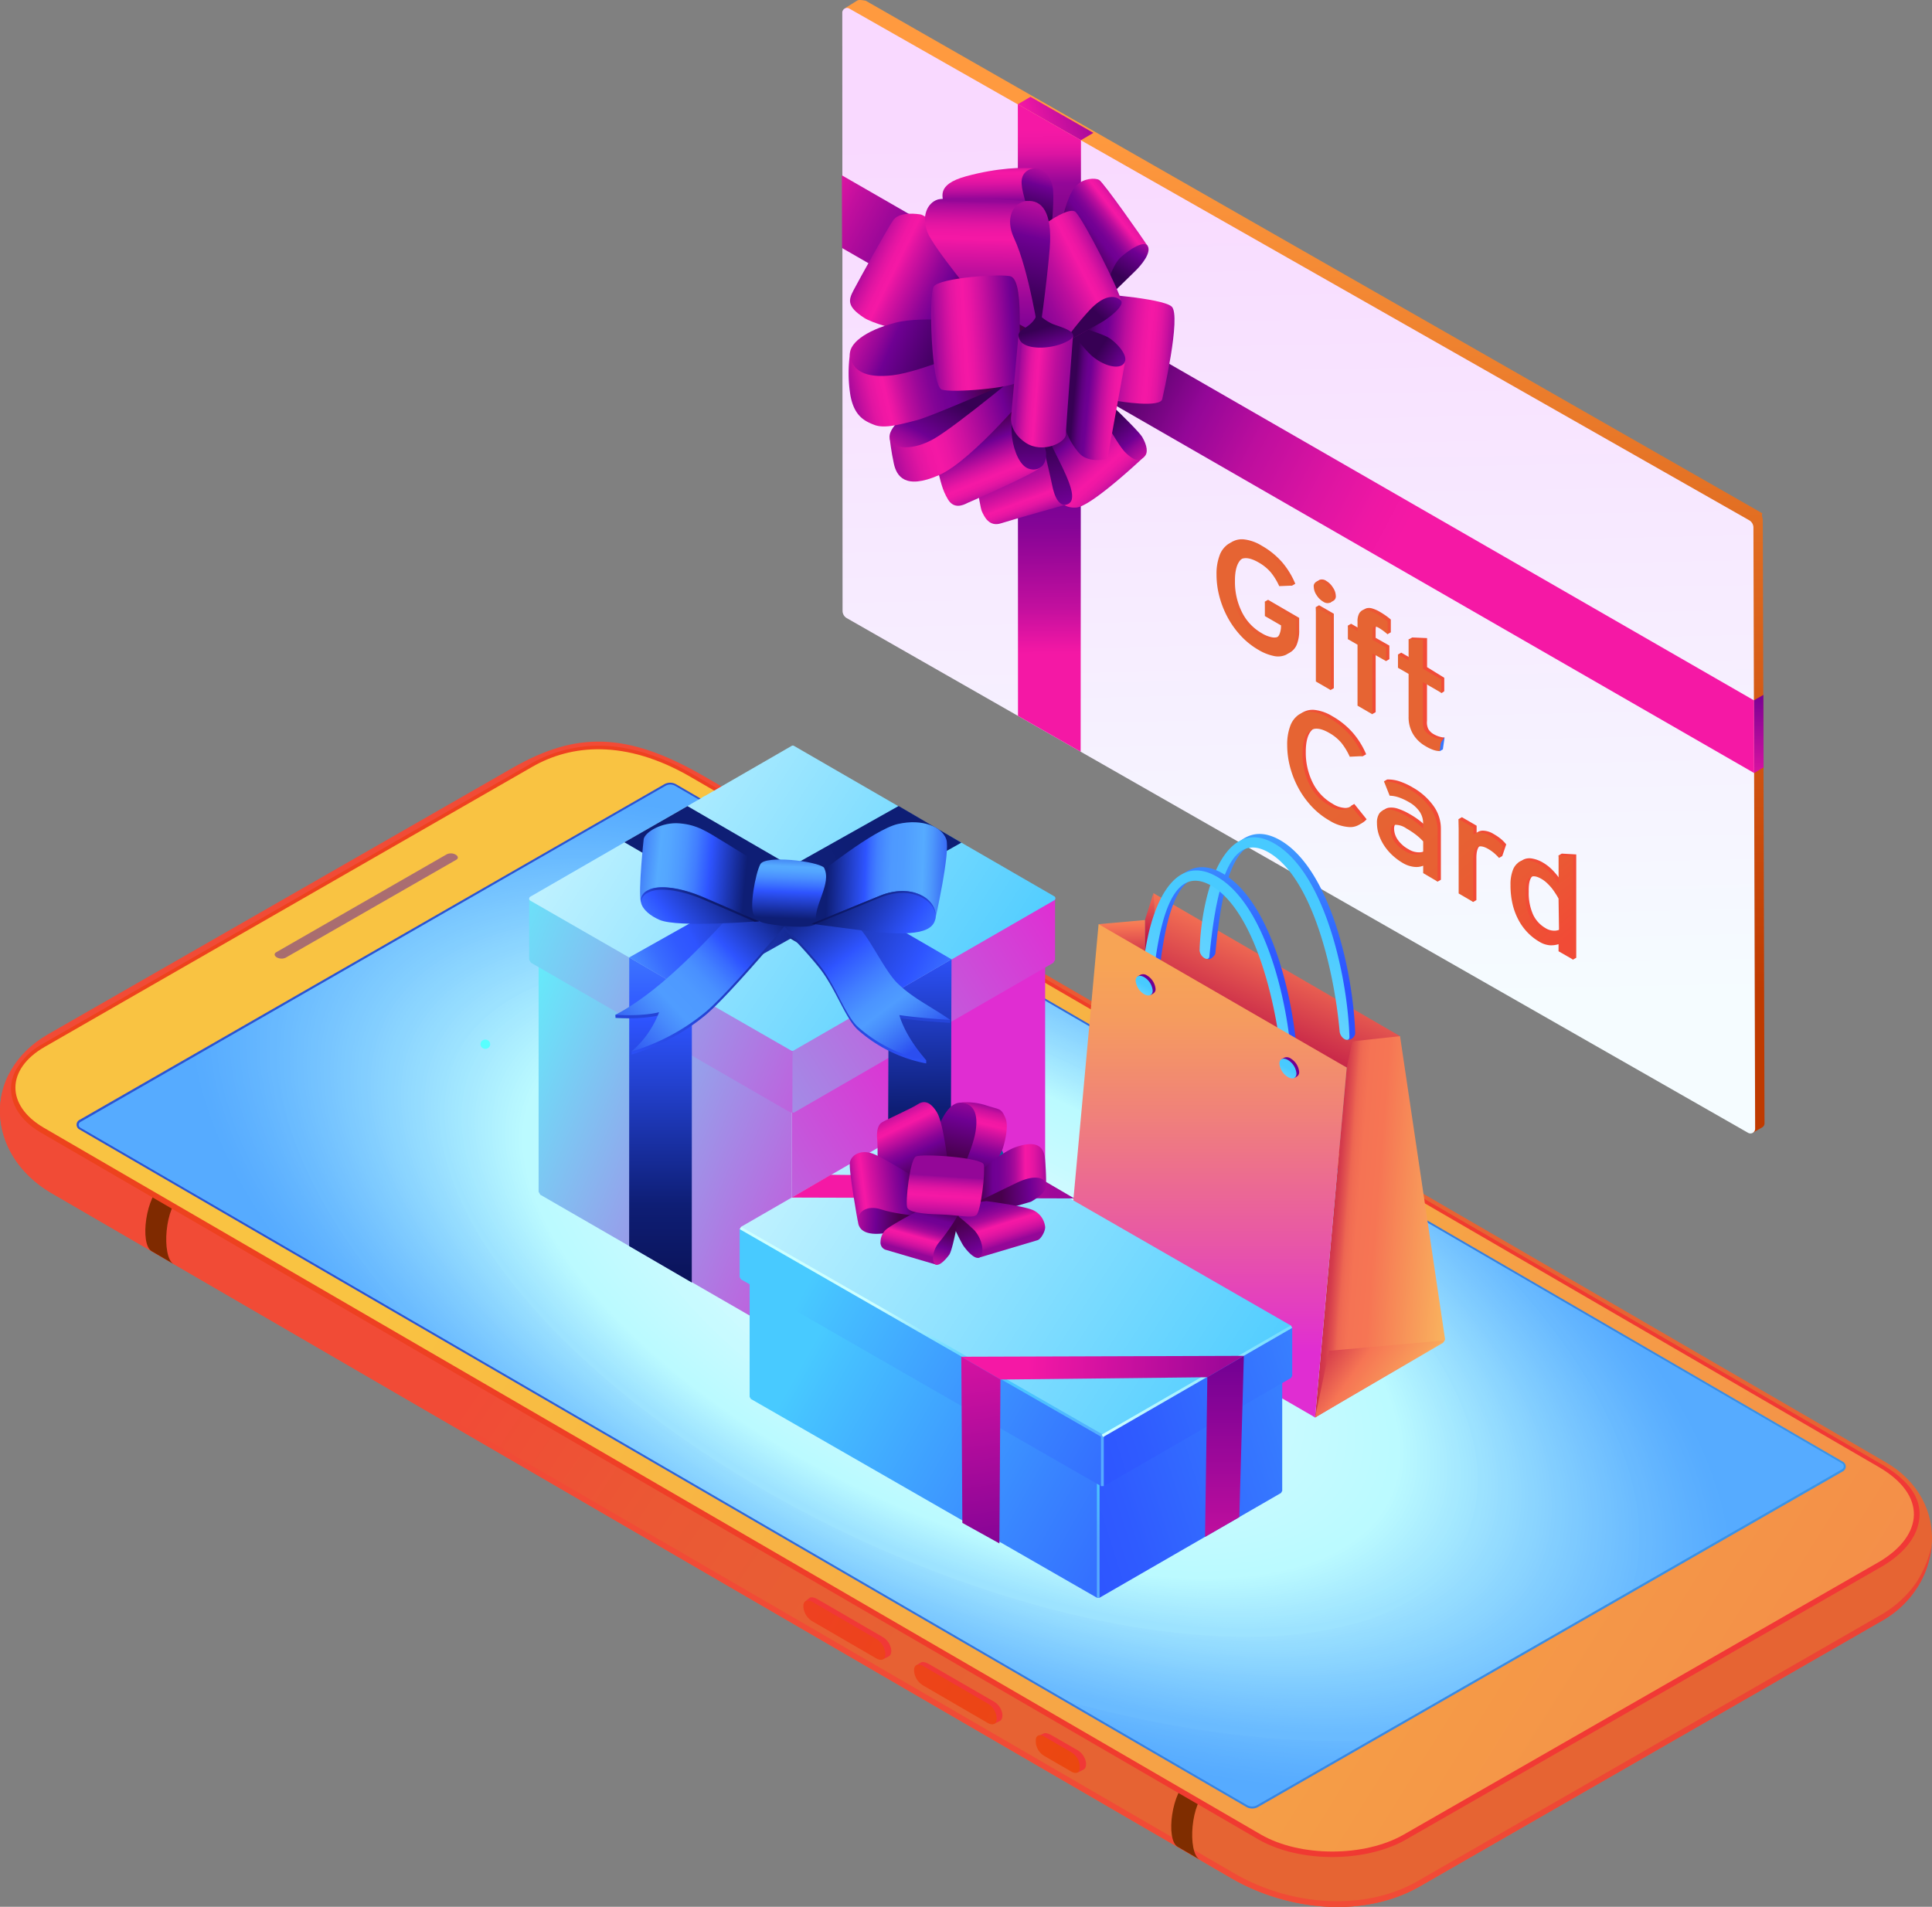 <svg xmlns="http://www.w3.org/2000/svg" xmlns:xlink="http://www.w3.org/1999/xlink" viewBox="0 0 496.69 490.28"><rect x="0" y="0" width="496.69" height="490.28" fill="#808080" stroke="none"/><defs><style>.cls-1{fill:none;}.cls-2{fill:url(#Безымянный_градиент_2);}.cls-3{fill:url(#Безымянный_градиент_2-2);}.cls-4{fill:url(#Безымянный_градиент_2-3);}.cls-5{fill:url(#Безымянный_градиент_12);}.cls-6{fill:url(#Безымянный_градиент_2-4);}.cls-7{fill:url(#Безымянный_градиент_2-5);}.cls-8{fill:url(#Безымянный_градиент_2-6);}.cls-9{fill:url(#Безымянный_градиент_2-7);}.cls-10{fill:url(#Безымянный_градиент_2-8);}.cls-11{fill:url(#Безымянный_градиент_2-9);}.cls-12{fill:url(#Безымянный_градиент_2-10);}.cls-13{fill:url(#Безымянный_градиент_84);}.cls-14{fill:url(#Безымянный_градиент_23);}.cls-15{fill:url(#Безымянный_градиент_25);}.cls-16{fill:url(#Безымянный_градиент_25-2);}.cls-17{fill:url(#Безымянный_градиент_26);}.cls-18{fill:url(#Безымянный_градиент_27);}.cls-19{fill:url(#Безымянный_градиент_33);}.cls-20{fill:url(#Безымянный_градиент_33-2);}.cls-21{fill:url(#Безымянный_градиент_33-3);}.cls-22{fill:url(#Безымянный_градиент_33-4);}.cls-23{fill:url(#Безымянный_градиент_33-5);}.cls-24{fill:url(#Безымянный_градиент_33-6);}.cls-25{opacity:0.49;fill:url(#Безымянный_градиент_34);}.cls-157,.cls-158,.cls-159,.cls-25{isolation:isolate;}.cls-26{clip-path:url(#clip-path);}.cls-27{fill:#56abff;}.cls-28{fill:#57acff;}.cls-29{fill:#58acff;}.cls-30{fill:#58adff;}.cls-31{fill:#59adff;}.cls-32{fill:#5aaeff;}.cls-33{fill:#5bafff;}.cls-34{fill:#5cafff;}.cls-35{fill:#5cb0ff;}.cls-36{fill:#5db0ff;}.cls-37{fill:#5eb1ff;}.cls-38{fill:#5eb2ff;}.cls-39{fill:#5fb2ff;}.cls-40{fill:#60b3ff;}.cls-41{fill:#61b3ff;}.cls-42{fill:#62b4ff;}.cls-43{fill:#62b5ff;}.cls-44{fill:#63b5ff;}.cls-45{fill:#64b6ff;}.cls-46{fill:#65b7ff;}.cls-47{fill:#66b7ff;}.cls-48{fill:#67b8ff;}.cls-49{fill:#68b9ff;}.cls-50{fill:#69baff;}.cls-51{fill:#6abbff;}.cls-52{fill:#6bbcff;}.cls-53{fill:#6cbcff;}.cls-54{fill:#6dbdff;}.cls-55{fill:#6ebeff;}.cls-56{fill:#6fbfff;}.cls-57{fill:#70bfff;}.cls-58{fill:#71c0ff;}.cls-59{fill:#72c1ff;}.cls-60{fill:#73c2ff;}.cls-61{fill:#74c2ff;}.cls-62{fill:#75c3ff;}.cls-63{fill:#76c4ff;}.cls-64{fill:#77c5ff;}.cls-65{fill:#78c5ff;}.cls-66{fill:#79c6ff;}.cls-67{fill:#7ac7ff;}.cls-68{fill:#7bc8ff;}.cls-69{fill:#7cc9ff;}.cls-70{fill:#7dcaff;}.cls-71{fill:#7ecaff;}.cls-72{fill:#7fcbff;}.cls-73{fill:#80ccff;}.cls-74{fill:#81cdff;}.cls-75{fill:#82ceff;}.cls-76{fill:#83ceff;}.cls-77{fill:#84cfff;}.cls-78{fill:#86d0ff;}.cls-79{fill:#87d1ff;}.cls-80{fill:#88d2ff;}.cls-81{fill:#89d3ff;}.cls-82{fill:#8ad4ff;}.cls-83{fill:#8bd5ff;}.cls-84{fill:#8cd5ff;}.cls-85{fill:#8dd6ff;}.cls-86{fill:#8ed7ff;}.cls-87{fill:#90d8ff;}.cls-88{fill:#91d9ff;}.cls-89{fill:#92daff;}.cls-90{fill:#93dbff;}.cls-91{fill:#94dcff;}.cls-92{fill:#95dcff;}.cls-93{fill:#96ddff;}.cls-94{fill:#98deff;}.cls-95{fill:#99dfff;}.cls-96{fill:#9ae0ff;}.cls-97{fill:#9be1ff;}.cls-98{fill:#9ce2ff;}.cls-99{fill:#9de3ff;}.cls-100{fill:#9fe4ff;}.cls-101{fill:#a0e5ff;}.cls-102{fill:#a1e6ff;}.cls-103{fill:#a2e7ff;}.cls-104{fill:#a3e8ff;}.cls-105{fill:#a5e9ff;}.cls-106{fill:#a6e9ff;}.cls-107{fill:#a7eaff;}.cls-108{fill:#a8ebff;}.cls-109{fill:#aaecff;}.cls-110{fill:#abedff;}.cls-111{fill:#aceeff;}.cls-112{fill:#adefff;}.cls-113{fill:#aef0ff;}.cls-114{fill:#b0f1ff;}.cls-115{fill:#b1f2ff;}.cls-116{fill:#b2f3ff;}.cls-117{fill:#b3f4ff;}.cls-118{fill:#b5f5ff;}.cls-119{fill:#b6f6ff;}.cls-120{fill:#b7f7ff;}.cls-121{fill:#b8f8ff;}.cls-122{fill:#baf9ff;}.cls-123{fill:#bbfaff;}.cls-124{fill:#bcfaff;}.cls-125{fill:#bdfaff;}.cls-126{fill:#befaff;}.cls-127{fill:#bffaff;}.cls-128{fill:#c0faff;}.cls-129{fill:#c1faff;}.cls-130{fill:#c2faff;}.cls-131{fill:#c3faff;}.cls-132{fill:#c4faff;}.cls-133{fill:#c5faff;}.cls-134{fill:#c6faff;}.cls-135{fill:#c7faff;}.cls-136{fill:#c8faff;}.cls-137{fill:#c9faff;}.cls-138{fill:#cafaff;}.cls-139{fill:#ccfaff;}.cls-140{fill:#cdfaff;}.cls-141{fill:#cefaff;}.cls-142{fill:#cffaff;}.cls-143{fill:#d0faff;}.cls-144{fill:#d1faff;}.cls-145{fill:#d2faff;}.cls-146{fill:#d3faff;}.cls-147{fill:#d4faff;}.cls-148{fill:#d5faff;}.cls-149{fill:#d6faff;}.cls-150{fill:#d7faff;}.cls-151{fill:#d8faff;}.cls-152{fill:#d9faff;}.cls-153{fill:#dafaff;}.cls-154{fill:#dbfaff;}.cls-155{fill:url(#Безымянный_градиент_35);}.cls-156,.cls-157,.cls-158,.cls-159{fill:#58ffff;}.cls-157{opacity:0.13;}.cls-158{opacity:0.6;}.cls-159{opacity:0.67;}.cls-160{fill:url(#Безымянный_градиент_37);}.cls-161{fill:url(#Безымянный_градиент_156);}.cls-162{fill:url(#Безымянный_градиент_133);}.cls-163{fill:url(#Безымянный_градиент_133-2);}.cls-164{fill:url(#Безымянный_градиент_41);}.cls-165{fill:url(#Безымянный_градиент_42);}.cls-166{fill:url(#Безымянный_градиент_43);}.cls-167{fill:url(#Безымянный_градиент_55);}.cls-168{fill:url(#Безымянный_градиент_60);}.cls-169{fill:url(#Безымянный_градиент_49);}.cls-170{fill:url(#Безымянный_градиент_47);}.cls-171{fill:url(#Безымянный_градиент_60-2);}.cls-172{fill:url(#Безымянный_градиент_49-2);}.cls-173{fill:url(#Безымянный_градиент_60-3);}.cls-174{fill:url(#Безымянный_градиент_66);}.cls-175{fill:url(#Безымянный_градиент_64);}.cls-176{fill:url(#Безымянный_градиент_146);}.cls-177{fill:url(#Безымянный_градиент_64-2);}.cls-178{fill:url(#Безымянный_градиент_55-2);}.cls-179{fill:url(#Безымянный_градиент_64-3);}.cls-180{fill:url(#Безымянный_градиент_57);}.cls-181{fill:url(#Безымянный_градиент_64-4);}.cls-182{fill:url(#Безымянный_градиент_59);}.cls-183{fill:url(#Безымянный_градиент_60-4);}.cls-184{fill:url(#Безымянный_градиент_61);}.cls-185{fill:url(#Безымянный_градиент_66-2);}.cls-186{fill:url(#Безымянный_градиент_63);}.cls-187{fill:url(#Безымянный_градиент_64-5);}.cls-188{fill:url(#Безымянный_градиент_146-2);}.cls-189{fill:url(#Безымянный_градиент_66-3);}.cls-190{fill:url(#Безымянный_градиент_67);}.cls-191{fill:url(#Безымянный_градиент_84-2);}.cls-192{fill:url(#Безымянный_градиент_84-3);}.cls-193{fill:url(#Безымянный_градиент_84-4);}.cls-194{fill:url(#Безымянный_градиент_84-5);}.cls-195{fill:url(#Безымянный_градиент_84-6);}.cls-196{fill:url(#Безымянный_градиент_84-7);}.cls-197{fill:url(#Безымянный_градиент_84-8);}.cls-198{fill:url(#Безымянный_градиент_127);}.cls-199{fill:url(#Безымянный_градиент_84-9);}.cls-200{fill:url(#Безымянный_градиент_84-10);}.cls-201{fill:url(#Безымянный_градиент_84-11);}.cls-202{fill:url(#Безымянный_градиент_84-12);}.cls-203{fill:url(#Безымянный_градиент_84-13);}.cls-204{fill:url(#Безымянный_градиент_84-14);}.cls-205{fill:url(#Безымянный_градиент_84-15);}.cls-206{fill:url(#Безымянный_градиент_84-16);}.cls-207{fill:url(#Безымянный_градиент_84-17);}.cls-208{fill:url(#Безымянный_градиент_89);}.cls-209{fill:url(#Безымянный_градиент_128);}.cls-210{fill:url(#Безымянный_градиент_89-2);}.cls-211{fill:url(#Безымянный_градиент_88);}.cls-212{fill:url(#Безымянный_градиент_89-3);}.cls-213{fill:url(#Безымянный_градиент_128-2);}.cls-214{fill:url(#Безымянный_градиент_120);}.cls-215{fill:url(#Безымянный_градиент_120-2);}.cls-216{fill:url(#Безымянный_градиент_93);}.cls-217{fill:url(#Безымянный_градиент_94);}.cls-218{fill:url(#Безымянный_градиент_99);}.cls-219{fill:url(#Безымянный_градиент_127-2);}.cls-220{fill:url(#Безымянный_градиент_128-3);}.cls-221{fill:url(#Безымянный_градиент_99-2);}.cls-222{fill:url(#Безымянный_градиент_99-3);}.cls-223{fill:url(#Безымянный_градиент_100);}.cls-224{fill:url(#Безымянный_градиент_101);}.cls-225{fill:url(#Безымянный_градиент_127-3);}.cls-226{fill:url(#Безымянный_градиент_128-4);}.cls-227{fill:url(#Безымянный_градиент_104);}.cls-228{fill:url(#Безымянный_градиент_107);}.cls-229{fill:url(#Безымянный_градиент_128-5);}.cls-230{fill:url(#Безымянный_градиент_107-2);}.cls-231{fill:url(#Безымянный_градиент_128-6);}.cls-232{fill:url(#Безымянный_градиент_109);}.cls-233{fill:url(#Безымянный_градиент_120-3);}.cls-234{fill:url(#Безымянный_градиент_120-4);}.cls-235{fill:url(#Безымянный_градиент_112);}.cls-236{fill:url(#Безымянный_градиент_113);}.cls-237{fill:url(#Безымянный_градиент_114);}.cls-238{fill:url(#Безымянный_градиент_120-5);}.cls-239{fill:url(#Безымянный_градиент_116);}.cls-240{fill:url(#Безымянный_градиент_120-6);}.cls-241{fill:url(#Безымянный_градиент_118);}.cls-242{fill:url(#Безымянный_градиент_120-7);}.cls-243{fill:url(#Безымянный_градиент_120-8);}.cls-244{fill:url(#Безымянный_градиент_126);}.cls-245{fill:url(#Безымянный_градиент_128-7);}.cls-246{fill:url(#Безымянный_градиент_127-4);}.cls-247{fill:url(#Безымянный_градиент_129);}.cls-248{fill:url(#Безымянный_градиент_130);}.cls-249{fill:url(#Безымянный_градиент_126-2);}.cls-250{fill:url(#Безымянный_градиент_127-5);}.cls-251{fill:url(#Безымянный_градиент_128-8);}.cls-252{fill:url(#Безымянный_градиент_129-2);}.cls-253{fill:url(#Безымянный_градиент_130-2);}.cls-254{fill:url(#Безымянный_градиент_134);}.cls-255{fill:url(#Безымянный_градиент_133-3);}.cls-256{fill:url(#Безымянный_градиент_133-4);}.cls-257{fill:url(#Безымянный_градиент_134-2);}.cls-258{fill:url(#Безымянный_градиент_137);}.cls-259{fill:url(#Безымянный_градиент_145);}.cls-260{fill:url(#Безымянный_градиент_137-2);}.cls-261{fill:url(#Безымянный_градиент_138);}.cls-262{fill:url(#Безымянный_градиент_145-2);}.cls-263{fill:url(#Безымянный_градиент_140);}.cls-264{fill:url(#Безымянный_градиент_145-3);}.cls-265{fill:url(#Безымянный_градиент_142);}.cls-266{fill:url(#Безымянный_градиент_145-4);}.cls-267{fill:url(#Безымянный_градиент_144);}.cls-268{fill:url(#Безымянный_градиент_145-5);}.cls-269{fill:url(#Безымянный_градиент_146-3);}</style><linearGradient id="Безымянный_градиент_2" x1="290.81" y1="67.2" x2="290.81" y2="198.87" gradientTransform="matrix(1, 0, 0, -1, 0, 486.88)" gradientUnits="userSpaceOnUse"><stop offset="0.04"/><stop offset="0.29" stop-color="#fff"/><stop offset="0.78" stop-color="#fff"/><stop offset="0.98"/></linearGradient><linearGradient id="Безымянный_градиент_2-2" x1="199.14" y1="133.31" x2="199.14" y2="262.19" xlink:href="#Безымянный_градиент_2"/><linearGradient id="Безымянный_градиент_2-3" x1="221.79" y1="81.89" x2="221.79" y2="178.23" xlink:href="#Безымянный_градиент_2"/><radialGradient id="Безымянный_градиент_12" cx="242.97" cy="656.81" r="32.39" gradientTransform="matrix(1, 0, 0, -0.83, 0, 858.31)" gradientUnits="userSpaceOnUse"><stop offset="0" stop-color="#fff"/><stop offset="0.22" stop-color="#c2c2c2"/><stop offset="0.6" stop-color="#5b5b5b"/><stop offset="0.87" stop-color="#191919"/><stop offset="1"/></radialGradient><linearGradient id="Безымянный_градиент_2-4" x1="200.71" y1="138.75" x2="200.71" y2="270.42" xlink:href="#Безымянный_градиент_2"/><linearGradient id="Безымянный_градиент_2-5" x1="109.03" y1="204.86" x2="109.03" y2="204.86" xlink:href="#Безымянный_градиент_2"/><linearGradient id="Безымянный_градиент_2-6" x1="131.68" y1="153.44" x2="131.68" y2="249.78" xlink:href="#Безымянный_градиент_2"/><linearGradient id="Безымянный_градиент_2-7" x1="204.94" y1="196.18" x2="204.94" y2="196.18" xlink:href="#Безымянный_градиент_2"/><linearGradient id="Безымянный_градиент_2-8" x1="182.93" y1="156.56" x2="182.93" y2="156.56" xlink:href="#Безымянный_градиент_2"/><linearGradient id="Безымянный_градиент_2-9" x1="145.38" y1="181.65" x2="145.38" y2="181.65" xlink:href="#Безымянный_градиент_2"/><linearGradient id="Безымянный_градиент_2-10" x1="145.38" y1="377.98" x2="145.38" y2="377.98" xlink:href="#Безымянный_градиент_2"/><linearGradient id="Безымянный_градиент_84" x1="8900.06" y1="-1906.42" x2="8951.6" y2="-2718.53" gradientTransform="translate(-2290.3 9130.22) rotate(-59.83) scale(0.99)" gradientUnits="userSpaceOnUse"><stop offset="0.25" stop-color="#e66433"/><stop offset="0.38" stop-color="#e76133"/><stop offset="0.47" stop-color="#eb5834"/><stop offset="0.54" stop-color="#f14b36"/></linearGradient><linearGradient id="Безымянный_градиент_23" x1="8896.74" y1="-1628.9" x2="8921.31" y2="-2448.67" gradientTransform="translate(-2290.3 9130.22) rotate(-59.83) scale(0.99)" gradientUnits="userSpaceOnUse"><stop offset="0.25" stop-color="#e63b33"/><stop offset="0.4" stop-color="#e83e34"/><stop offset="0.51" stop-color="#ee4735"/><stop offset="0.54" stop-color="#f14b36"/></linearGradient><linearGradient id="Безымянный_градиент_25" x1="8816.27" y1="-1631.31" x2="8840.84" y2="-2451.09" gradientTransform="translate(-2290.3 9130.22) rotate(-59.83) scale(0.99)" gradientUnits="userSpaceOnUse"><stop offset="0" stop-color="#7f3100"/><stop offset="1" stop-color="#7f2a00"/></linearGradient><linearGradient id="Безымянный_градиент_25-2" x1="8825.65" y1="-1631.03" x2="8850.22" y2="-2450.81" xlink:href="#Безымянный_градиент_25"/><linearGradient id="Безымянный_градиент_26" x1="8919.27" y1="-2024.45" x2="8950.21" y2="-2955.28" gradientTransform="translate(-2290.3 9130.22) rotate(-59.83) scale(0.99)" gradientUnits="userSpaceOnUse"><stop offset="0" stop-color="#f13836"/><stop offset="1" stop-color="#e94e00"/></linearGradient><linearGradient id="Безымянный_градиент_27" x1="8895.92" y1="-1266.15" x2="8931.01" y2="-2377.95" gradientTransform="translate(-2290.3 9130.22) rotate(-59.83) scale(0.99)" gradientUnits="userSpaceOnUse"><stop offset="0" stop-color="#e92556"/><stop offset="1" stop-color="#f9c342"/></linearGradient><linearGradient id="Безымянный_градиент_33" x1="8790.48" y1="-2157.96" x2="8795.41" y2="-2157.96" gradientTransform="translate(-2290.3 9130.22) rotate(-59.83) scale(0.99)" gradientUnits="userSpaceOnUse"><stop offset="0" stop-color="#e94e00"/><stop offset="1" stop-color="#f13836"/></linearGradient><linearGradient id="Безымянный_градиент_33-2" x1="8839.76" y1="-2087.2" x2="8830.25" y2="-2346.79" xlink:href="#Безымянный_градиент_33"/><linearGradient id="Безымянный_градиент_33-3" x1="8790.49" y1="-2188.67" x2="8795.41" y2="-2188.67" xlink:href="#Безымянный_градиент_33"/><linearGradient id="Безымянный_градиент_33-4" x1="8840.89" y1="-2087.24" x2="8831.38" y2="-2346.83" xlink:href="#Безымянный_градиент_33"/><linearGradient id="Безымянный_градиент_33-5" x1="8790.49" y1="-2221.8" x2="8795.41" y2="-2221.8" xlink:href="#Безымянный_градиент_33"/><linearGradient id="Безымянный_градиент_33-6" x1="8842.07" y1="-2087.28" x2="8832.55" y2="-2346.87" xlink:href="#Безымянный_градиент_33"/><linearGradient id="Безымянный_градиент_34" x1="8919.8" y1="-2302.8" x2="8956.09" y2="-2559.68" gradientTransform="translate(-2290.3 9130.22) rotate(-59.83) scale(0.99)" gradientUnits="userSpaceOnUse"><stop offset="0" stop-color="#821dc5"/><stop offset="1" stop-color="#320d7f"/></linearGradient><clipPath id="clip-path"><path class="cls-1" d="M173.69,201.88a2.79,2.79,0,0,0-2.79,0L20.5,288.21a1.12,1.12,0,0,0,0,1.93l300,174.21a2.79,2.79,0,0,0,2.79,0L473.68,378a1.12,1.12,0,0,0,0-1.93Z"/></clipPath><linearGradient id="Безымянный_градиент_35" x1="8957.57" y1="-1803.36" x2="8971.81" y2="-2309.14" gradientTransform="translate(-2371.09 9130.22) rotate(-59.83) scale(0.99)" gradientUnits="userSpaceOnUse"><stop offset="0" stop-color="#42b2f1"/><stop offset="1" stop-color="#2a54d3"/></linearGradient><linearGradient id="Безымянный_градиент_37" x1="338.98" y1="228.91" x2="334.56" y2="454.38" gradientTransform="matrix(1, 0, 0, -1, 0, 486.88)" gradientUnits="userSpaceOnUse"><stop offset="0" stop-color="#bf3a00"/><stop offset="1" stop-color="#ff9a3f"/></linearGradient><linearGradient id="Безымянный_градиент_156" x1="335.89" y1="228.49" x2="331.5" y2="452.61" gradientTransform="matrix(1, 0, 0, -1, 0, 486.88)" gradientUnits="userSpaceOnUse"><stop offset="0" stop-color="#f5fcff"/><stop offset="1" stop-color="#f9d9ff"/></linearGradient><linearGradient id="Безымянный_градиент_133" x1="451.08" y1="282.01" x2="452.93" y2="310.02" gradientTransform="matrix(1, 0, 0, -1, 0, 486.88)" gradientUnits="userSpaceOnUse"><stop offset="0" stop-color="#f518a5"/><stop offset="1" stop-color="#6f0093"/></linearGradient><linearGradient id="Безымянный_градиент_133-2" x1="264.49" y1="453.69" x2="288.91" y2="463.3" xlink:href="#Безымянный_градиент_133"/><linearGradient id="Безымянный_градиент_41" x1="167.65" y1="452.69" x2="385.16" y2="337.78" gradientTransform="matrix(1, 0, 0, -1, 0, 486.88)" gradientUnits="userSpaceOnUse"><stop offset="0.17" stop-color="#f418a5"/><stop offset="0.18" stop-color="#f017a4"/><stop offset="0.22" stop-color="#c20f9e"/><stop offset="0.26" stop-color="#9e0899"/><stop offset="0.3" stop-color="#840496"/><stop offset="0.34" stop-color="#740194"/><stop offset="0.36" stop-color="#6f0093"/><stop offset="0.52" stop-color="#370054"/><stop offset="0.57" stop-color="#5a036d"/><stop offset="0.64" stop-color="#940798"/><stop offset="0.71" stop-color="#bd0e9e"/><stop offset="0.79" stop-color="#dc14a2"/><stop offset="0.85" stop-color="#ee17a4"/><stop offset="0.89" stop-color="#f518a5"/></linearGradient><linearGradient id="Безымянный_градиент_42" x1="269.03" y1="469.99" x2="270.29" y2="318.58" gradientTransform="matrix(1, 0, 0, -1, 0, 486.88)" gradientUnits="userSpaceOnUse"><stop offset="0.11" stop-color="#f518a5"/><stop offset="0.13" stop-color="#ee17a4"/><stop offset="0.15" stop-color="#dc14a2"/><stop offset="0.17" stop-color="#bd0e9e"/><stop offset="0.2" stop-color="#940798"/><stop offset="0.36" stop-color="#5a036d"/><stop offset="0.47" stop-color="#370054"/><stop offset="0.67" stop-color="#6f0093"/><stop offset="0.71" stop-color="#740194"/><stop offset="0.78" stop-color="#840496"/><stop offset="0.84" stop-color="#9e0899"/><stop offset="0.92" stop-color="#c20f9e"/><stop offset="0.99" stop-color="#f017a4"/><stop offset="1" stop-color="#f418a5"/></linearGradient><linearGradient id="Безымянный_градиент_43" x1="1552.6" y1="-3307.37" x2="1535.21" y2="-3344.85" gradientTransform="matrix(0.02, -1, -1, -0.02, -3119.39, 1549.9)" gradientUnits="userSpaceOnUse"><stop offset="0.09" stop-color="#940798"/><stop offset="0.12" stop-color="#a70a9b"/><stop offset="0.17" stop-color="#c9109f"/><stop offset="0.22" stop-color="#e115a2"/><stop offset="0.26" stop-color="#f017a4"/><stop offset="0.3" stop-color="#f518a5"/><stop offset="0.36" stop-color="#da13a1"/><stop offset="0.55" stop-color="#8d0597"/><stop offset="0.64" stop-color="#6f0093"/><stop offset="0.76" stop-color="#47004c"/></linearGradient><linearGradient id="Безымянный_градиент_55" x1="966.24" y1="-3467.68" x2="993.92" y2="-3451.54" gradientTransform="matrix(-0.13, -1.04, -1.17, 0.37, -3641.88, 2415.5)" gradientUnits="userSpaceOnUse"><stop offset="0.07" stop-color="#940798"/><stop offset="0.09" stop-color="#a70a9b"/><stop offset="0.15" stop-color="#c9109f"/><stop offset="0.2" stop-color="#e115a2"/><stop offset="0.25" stop-color="#f017a4"/><stop offset="0.29" stop-color="#f518a5"/><stop offset="0.34" stop-color="#ea16a4"/><stop offset="0.42" stop-color="#cd11a0"/><stop offset="0.53" stop-color="#9e0899"/><stop offset="0.63" stop-color="#6f0093"/><stop offset="0.76" stop-color="#47004c"/></linearGradient><linearGradient id="Безымянный_градиент_60" x1="-708.81" y1="217.81" x2="-735.56" y2="234.67" gradientTransform="matrix(1.08, 0.2, 0.48, -1.08, 963.06, 503.31)" gradientUnits="userSpaceOnUse"><stop offset="0.07" stop-color="#940798"/><stop offset="0.08" stop-color="#a70a9b"/><stop offset="0.12" stop-color="#c9109f"/><stop offset="0.15" stop-color="#e115a2"/><stop offset="0.18" stop-color="#f017a4"/><stop offset="0.21" stop-color="#f518a5"/><stop offset="0.26" stop-color="#ee17a4"/><stop offset="0.32" stop-color="#dc13a2"/><stop offset="0.4" stop-color="#bd0e9e"/><stop offset="0.49" stop-color="#930698"/><stop offset="0.55" stop-color="#6f0093"/><stop offset="0.78" stop-color="#370054"/></linearGradient><linearGradient id="Безымянный_градиент_49" x1="1526.2" y1="-3392.75" x2="1528.16" y2="-3361.68" gradientTransform="matrix(0.02, -1, -1, -0.02, -3119.39, 1549.9)" gradientUnits="userSpaceOnUse"><stop offset="0.07" stop-color="#940798"/><stop offset="0.09" stop-color="#a70a9b"/><stop offset="0.14" stop-color="#c9109f"/><stop offset="0.19" stop-color="#e115a2"/><stop offset="0.24" stop-color="#f017a4"/><stop offset="0.28" stop-color="#f518a5"/><stop offset="0.33" stop-color="#ee17a4"/><stop offset="0.4" stop-color="#dc13a2"/><stop offset="0.48" stop-color="#bd0e9e"/><stop offset="0.56" stop-color="#930698"/><stop offset="0.63" stop-color="#6f0093"/><stop offset="0.67" stop-color="#6a008e"/><stop offset="0.72" stop-color="#5c007e"/><stop offset="0.77" stop-color="#450064"/><stop offset="0.8" stop-color="#370054"/></linearGradient><linearGradient id="Безымянный_градиент_47" x1="1563.7" y1="-3380.64" x2="1552.22" y2="-3366.46" gradientTransform="matrix(0.02, -1, -1, -0.02, -3119.39, 1549.9)" gradientUnits="userSpaceOnUse"><stop offset="0.07" stop-color="#940798"/><stop offset="0.09" stop-color="#a70a9b"/><stop offset="0.15" stop-color="#c9109f"/><stop offset="0.2" stop-color="#e115a2"/><stop offset="0.25" stop-color="#f017a4"/><stop offset="0.29" stop-color="#f518a5"/><stop offset="0.32" stop-color="#e816a3"/><stop offset="0.4" stop-color="#bd0e9d"/><stop offset="0.48" stop-color="#9b0899"/><stop offset="0.55" stop-color="#830496"/><stop offset="0.62" stop-color="#740194"/><stop offset="0.68" stop-color="#6f0093"/><stop offset="1" stop-color="#47004c"/></linearGradient><linearGradient id="Безымянный_градиент_60-2" x1="-1086.17" y1="710.31" x2="-1086.49" y2="677.98" gradientTransform="matrix(0.85, 0.52, 0.52, -0.85, 855.33, 1218.45)" xlink:href="#Безымянный_градиент_60"/><linearGradient id="Безымянный_градиент_49-2" x1="-1064.92" y1="660.16" x2="-1084.5" y2="650.54" gradientTransform="matrix(0.85, 0.52, 0.52, -0.85, 855.33, 1218.45)" xlink:href="#Безымянный_градиент_49"/><linearGradient id="Безымянный_градиент_60-3" x1="-1057.81" y1="666.58" x2="-1087.91" y2="666.96" gradientTransform="matrix(0.85, 0.52, 0.52, -0.85, 855.33, 1218.45)" xlink:href="#Безымянный_градиент_60"/><linearGradient id="Безымянный_градиент_66" x1="1482.55" y1="-3355.92" x2="1502.95" y2="-3347.94" gradientTransform="matrix(0.02, -1, -1, -0.02, -3119.39, 1549.9)" gradientUnits="userSpaceOnUse"><stop offset="0.07" stop-color="#940798"/><stop offset="0.09" stop-color="#a70a9b"/><stop offset="0.15" stop-color="#c9109f"/><stop offset="0.2" stop-color="#e115a2"/><stop offset="0.25" stop-color="#f017a4"/><stop offset="0.29" stop-color="#f518a5"/><stop offset="0.33" stop-color="#e816a3"/><stop offset="0.48" stop-color="#bd0e9d"/><stop offset="0.63" stop-color="#9b0899"/><stop offset="0.77" stop-color="#830496"/><stop offset="0.89" stop-color="#740194"/><stop offset="1" stop-color="#6f0093"/></linearGradient><linearGradient id="Безымянный_градиент_64" x1="-1046.37" y1="607.41" x2="-1086.14" y2="645.02" gradientTransform="matrix(0.85, 0.52, 0.52, -0.85, 855.33, 1218.45)" gradientUnits="userSpaceOnUse"><stop offset="0.07" stop-color="#940798"/><stop offset="0.08" stop-color="#a70a9b"/><stop offset="0.12" stop-color="#c9109f"/><stop offset="0.15" stop-color="#e115a2"/><stop offset="0.18" stop-color="#f017a4"/><stop offset="0.21" stop-color="#f518a5"/><stop offset="0.26" stop-color="#ee17a4"/><stop offset="0.32" stop-color="#dc13a2"/><stop offset="0.4" stop-color="#bd0e9e"/><stop offset="0.49" stop-color="#930698"/><stop offset="0.55" stop-color="#6f0093"/><stop offset="0.82" stop-color="#370054"/></linearGradient><linearGradient id="Безымянный_градиент_146" x1="1488.81" y1="-3350.27" x2="1511.98" y2="-3340.37" gradientTransform="matrix(0.02, -1, -1, -0.02, -3119.39, 1549.9)" gradientUnits="userSpaceOnUse"><stop offset="0.07" stop-color="#940798"/><stop offset="0.09" stop-color="#a70a9b"/><stop offset="0.15" stop-color="#c9109f"/><stop offset="0.2" stop-color="#e115a2"/><stop offset="0.25" stop-color="#f017a4"/><stop offset="0.29" stop-color="#f518a5"/><stop offset="0.34" stop-color="#ea16a4"/><stop offset="0.42" stop-color="#cd11a0"/><stop offset="0.53" stop-color="#9e0899"/><stop offset="0.63" stop-color="#6f0093"/><stop offset="0.83" stop-color="#47004c"/></linearGradient><linearGradient id="Безымянный_градиент_64-2" x1="-1065.51" y1="609.95" x2="-1091.39" y2="646.12" xlink:href="#Безымянный_градиент_64"/><linearGradient id="Безымянный_градиент_55-2" x1="1499.91" y1="-3312.45" x2="1517.83" y2="-3368.61" gradientTransform="matrix(0.02, -1, -1, -0.02, -3119.39, 1549.9)" xlink:href="#Безымянный_градиент_55"/><linearGradient id="Безымянный_градиент_64-3" x1="1481.97" y1="-3319.75" x2="1519.35" y2="-3340.23" gradientTransform="matrix(0.02, -1, -1, -0.02, -3119.39, 1549.9)" xlink:href="#Безымянный_градиент_64"/><linearGradient id="Безымянный_градиент_57" x1="1514.23" y1="-3303.89" x2="1525.2" y2="-3346.29" gradientTransform="matrix(0.02, -1, -1, -0.02, -3119.39, 1549.9)" gradientUnits="userSpaceOnUse"><stop offset="0.07" stop-color="#940798"/><stop offset="0.09" stop-color="#a70a9b"/><stop offset="0.15" stop-color="#c9109f"/><stop offset="0.2" stop-color="#e115a2"/><stop offset="0.25" stop-color="#f017a4"/><stop offset="0.29" stop-color="#f518a5"/><stop offset="0.32" stop-color="#e816a3"/><stop offset="0.4" stop-color="#bd0e9d"/><stop offset="0.48" stop-color="#9b0899"/><stop offset="0.55" stop-color="#830496"/><stop offset="0.62" stop-color="#740194"/><stop offset="0.68" stop-color="#6f0093"/><stop offset="0.87" stop-color="#47004c"/></linearGradient><linearGradient id="Безымянный_градиент_64-4" x1="1541.06" y1="-3291.06" x2="1520.25" y2="-3341.62" gradientTransform="matrix(0.02, -1, -1, -0.02, -3119.39, 1549.9)" xlink:href="#Безымянный_градиент_64"/><linearGradient id="Безымянный_градиент_59" x1="-1129.6" y1="694.19" x2="-1120.61" y2="679.95" gradientTransform="matrix(0.85, 0.52, 0.52, -0.85, 855.33, 1218.45)" gradientUnits="userSpaceOnUse"><stop offset="0.07" stop-color="#940798"/><stop offset="0.08" stop-color="#a70a9b"/><stop offset="0.12" stop-color="#c9109f"/><stop offset="0.15" stop-color="#e115a2"/><stop offset="0.18" stop-color="#f017a4"/><stop offset="0.21" stop-color="#f518a5"/><stop offset="0.28" stop-color="#ee17a4"/><stop offset="0.37" stop-color="#dc13a2"/><stop offset="0.48" stop-color="#bd0e9e"/><stop offset="0.6" stop-color="#930698"/><stop offset="0.69" stop-color="#6f0093"/><stop offset="0.72" stop-color="#6a008e"/><stop offset="0.76" stop-color="#5c007e"/><stop offset="0.81" stop-color="#450064"/><stop offset="0.83" stop-color="#370054"/></linearGradient><linearGradient id="Безымянный_градиент_60-4" x1="-1120" y1="712.07" x2="-1110.82" y2="680.66" gradientTransform="matrix(0.85, 0.52, 0.52, -0.85, 855.33, 1218.45)" xlink:href="#Безымянный_градиент_60"/><linearGradient id="Безымянный_градиент_61" x1="1523.91" y1="-3342.42" x2="1568.01" y2="-3342.42" gradientTransform="matrix(0.02, -1, -1, -0.02, -3119.39, 1549.9)" gradientUnits="userSpaceOnUse"><stop offset="0" stop-color="#6f0093"/><stop offset="0.11" stop-color="#740194"/><stop offset="0.23" stop-color="#830496"/><stop offset="0.37" stop-color="#9b0899"/><stop offset="0.52" stop-color="#bd0e9d"/><stop offset="0.67" stop-color="#e816a3"/><stop offset="0.71" stop-color="#f518a5"/><stop offset="0.75" stop-color="#f017a4"/><stop offset="0.8" stop-color="#e115a2"/><stop offset="0.85" stop-color="#c9109f"/><stop offset="0.91" stop-color="#a70a9b"/><stop offset="0.93" stop-color="#940798"/></linearGradient><linearGradient id="Безымянный_градиент_66-2" x1="1551.53" y1="-3374.99" x2="1536.3" y2="-3346.83" xlink:href="#Безымянный_градиент_66"/><linearGradient id="Безымянный_градиент_63" x1="-1081.12" y1="697.5" x2="-1088.46" y2="662.52" gradientTransform="matrix(0.85, 0.52, 0.52, -0.85, 855.33, 1218.45)" gradientUnits="userSpaceOnUse"><stop offset="0.07" stop-color="#940798"/><stop offset="0.08" stop-color="#a70a9b"/><stop offset="0.12" stop-color="#c9109f"/><stop offset="0.15" stop-color="#e115a2"/><stop offset="0.18" stop-color="#f017a4"/><stop offset="0.21" stop-color="#f518a5"/><stop offset="0.25" stop-color="#ee17a4"/><stop offset="0.3" stop-color="#dc13a2"/><stop offset="0.37" stop-color="#bd0e9e"/><stop offset="0.44" stop-color="#930698"/><stop offset="0.49" stop-color="#6f0093"/><stop offset="0.68" stop-color="#370054"/></linearGradient><linearGradient id="Безымянный_градиент_64-5" x1="1588.83" y1="-3362.56" x2="1528.37" y2="-3349.37" gradientTransform="matrix(0.02, -1, -1, -0.02, -3119.39, 1549.9)" xlink:href="#Безымянный_градиент_64"/><linearGradient id="Безымянный_градиент_146-2" x1="1529.26" y1="-3326.55" x2="1532.18" y2="-3362.39" xlink:href="#Безымянный_градиент_146"/><linearGradient id="Безымянный_градиент_66-3" x1="1516.58" y1="-3349" x2="1515.26" y2="-3371.57" xlink:href="#Безымянный_градиент_66"/><linearGradient id="Безымянный_градиент_67" x1="-1076.62" y1="645.51" x2="-1104.42" y2="670.55" gradientTransform="matrix(0.85, 0.52, 0.52, -0.85, 855.33, 1218.45)" gradientUnits="userSpaceOnUse"><stop offset="0.07" stop-color="#940798"/><stop offset="0.08" stop-color="#a70a9b"/><stop offset="0.12" stop-color="#c9109f"/><stop offset="0.15" stop-color="#e115a2"/><stop offset="0.18" stop-color="#f017a4"/><stop offset="0.21" stop-color="#f518a5"/><stop offset="0.26" stop-color="#ee17a4"/><stop offset="0.32" stop-color="#dc13a2"/><stop offset="0.4" stop-color="#bd0e9e"/><stop offset="0.49" stop-color="#930698"/><stop offset="0.56" stop-color="#6f0093"/><stop offset="0.72" stop-color="#370054"/></linearGradient><linearGradient id="Безымянный_градиент_84-2" x1="240.22" y1="415.74" x2="421.46" y2="192.43" gradientTransform="matrix(1, 0, 0, -1, 0, 486.88)" xlink:href="#Безымянный_градиент_84"/><linearGradient id="Безымянный_градиент_84-3" x1="245.02" y1="419.65" x2="426.27" y2="196.34" gradientTransform="matrix(1, 0, 0, -1, 0, 486.88)" xlink:href="#Безымянный_градиент_84"/><linearGradient id="Безымянный_градиент_84-4" x1="250.99" y1="424.48" x2="432.23" y2="201.18" gradientTransform="matrix(1, 0, 0, -1, 0, 486.88)" xlink:href="#Безымянный_градиент_84"/><linearGradient id="Безымянный_градиент_84-5" x1="258.68" y1="430.73" x2="439.92" y2="207.42" gradientTransform="matrix(1, 0, 0, -1, 0, 486.88)" xlink:href="#Безымянный_градиент_84"/><linearGradient id="Безымянный_градиент_84-6" x1="250.71" y1="424.26" x2="431.96" y2="200.95" gradientTransform="matrix(1, 0, 0, -1, 0, 486.88)" xlink:href="#Безымянный_градиент_84"/><linearGradient id="Безымянный_градиент_84-7" x1="256.03" y1="428.58" x2="437.27" y2="205.27" gradientTransform="matrix(1, 0, 0, -1, 0, 486.88)" xlink:href="#Безымянный_градиент_84"/><linearGradient id="Безымянный_градиент_84-8" x1="260.2" y1="431.96" x2="441.45" y2="208.65" gradientTransform="matrix(1, 0, 0, -1, 0, 486.88)" xlink:href="#Безымянный_градиент_84"/><linearGradient id="Безымянный_градиент_127" x1="260.09" y1="431.87" x2="441.33" y2="208.57" gradientTransform="matrix(1, 0, 0, -1, 0, 486.88)" gradientUnits="userSpaceOnUse"><stop offset="0" stop-color="#48caff"/><stop offset="0.25" stop-color="#40a5ff"/><stop offset="0.59" stop-color="#3678ff"/><stop offset="0.85" stop-color="#2f5bff"/><stop offset="1" stop-color="#2d51ff"/></linearGradient><linearGradient id="Безымянный_градиент_84-9" x1="264.23" y1="435.24" x2="445.47" y2="211.93" gradientTransform="matrix(1, 0, 0, -1, 0, 486.88)" xlink:href="#Безымянный_градиент_84"/><linearGradient id="Безымянный_градиент_84-10" x1="319.64" y1="337.85" x2="464.39" y2="159.39" gradientTransform="matrix(1, 0, 0, -1, 0, 486.88)" xlink:href="#Безымянный_градиент_84"/><linearGradient id="Безымянный_градиент_84-11" x1="324.96" y1="342.18" x2="469.71" y2="163.72" gradientTransform="matrix(1, 0, 0, -1, 0, 486.88)" xlink:href="#Безымянный_градиент_84"/><linearGradient id="Безымянный_градиент_84-12" x1="329.13" y1="345.55" x2="473.88" y2="167.09" gradientTransform="matrix(1, 0, 0, -1, 0, 486.88)" xlink:href="#Безымянный_градиент_84"/><linearGradient id="Безымянный_градиент_84-13" x1="333.19" y1="348.85" x2="477.94" y2="170.39" gradientTransform="matrix(1, 0, 0, -1, 0, 486.88)" xlink:href="#Безымянный_градиент_84"/><linearGradient id="Безымянный_градиент_84-14" x1="309.15" y1="329.34" x2="453.89" y2="150.88" gradientTransform="matrix(1, 0, 0, -1, 0, 486.88)" xlink:href="#Безымянный_градиент_84"/><linearGradient id="Безымянный_градиент_84-15" x1="313.96" y1="333.25" x2="458.71" y2="154.79" gradientTransform="matrix(1, 0, 0, -1, 0, 486.88)" xlink:href="#Безымянный_градиент_84"/><linearGradient id="Безымянный_градиент_84-16" x1="319.95" y1="338.11" x2="464.7" y2="159.65" gradientTransform="matrix(1, 0, 0, -1, 0, 486.88)" xlink:href="#Безымянный_градиент_84"/><linearGradient id="Безымянный_градиент_84-17" x1="327.64" y1="344.34" x2="472.38" y2="165.87" gradientTransform="matrix(1, 0, 0, -1, 0, 486.88)" xlink:href="#Безымянный_градиент_84"/><linearGradient id="Безымянный_градиент_89" x1="116.8" y1="221.47" x2="239.75" y2="169.4" gradientTransform="matrix(1, 0, 0, -1, 0, 486.88)" gradientUnits="userSpaceOnUse"><stop offset="0" stop-color="#58ffff"/><stop offset="1" stop-color="#e02dd2"/></linearGradient><linearGradient id="Безымянный_градиент_128" x1="258.46" y1="219.19" x2="154.18" y2="286.4" gradientTransform="matrix(1, 0, 0, -1, 0, 486.88)" gradientUnits="userSpaceOnUse"><stop offset="0" stop-color="#48caff"/><stop offset="1" stop-color="#c3f3ff"/></linearGradient><linearGradient id="Безымянный_градиент_89-2" x1="80.24" y1="100.83" x2="244.78" y2="203.93" xlink:href="#Безымянный_градиент_89"/><linearGradient id="Безымянный_градиент_88" x1="110.82" y1="253.24" x2="268.09" y2="186.63" gradientTransform="matrix(1, 0, 0, -1, 0, 486.88)" gradientUnits="userSpaceOnUse"><stop offset="0" stop-color="#58ffff"/><stop offset="0.24" stop-color="#7dc6f3"/><stop offset="0.72" stop-color="#ce48d8"/><stop offset="1" stop-color="#e02dd2"/></linearGradient><linearGradient id="Безымянный_градиент_89-3" x1="110.15" y1="148.5" x2="274.69" y2="251.59" xlink:href="#Безымянный_градиент_89"/><linearGradient id="Безымянный_градиент_128-2" x1="260.96" y1="218.94" x2="152.09" y2="289.12" xlink:href="#Безымянный_градиент_128"/><linearGradient id="Безымянный_градиент_120" x1="235.18" y1="279.88" x2="236.97" y2="159.85" gradientTransform="matrix(1, 0, 0, -1, 0, 486.88)" gradientUnits="userSpaceOnUse"><stop offset="0" stop-color="#56abff"/><stop offset="0.31" stop-color="#2e54ff"/><stop offset="0.65" stop-color="#0e1e75"/><stop offset="1" stop-color="#060330"/></linearGradient><linearGradient id="Безымянный_градиент_120-2" x1="169.81" y1="268.56" x2="169.81" y2="127.91" xlink:href="#Безымянный_градиент_120"/><linearGradient id="Безымянный_градиент_93" x1="257.21" y1="225.69" x2="184.46" y2="265.07" gradientTransform="matrix(1, 0, 0, -1, 0, 486.88)" gradientUnits="userSpaceOnUse"><stop offset="0" stop-color="#56abff"/><stop offset="0.31" stop-color="#2e54ff"/><stop offset="0.74" stop-color="#0e1e75"/></linearGradient><linearGradient id="Безымянный_градиент_94" x1="160.89" y1="231.18" x2="222.92" y2="265.78" gradientTransform="matrix(1, 0, 0, -1, 0, 486.88)" gradientUnits="userSpaceOnUse"><stop offset="0" stop-color="#56abff"/><stop offset="0.08" stop-color="#478aff"/><stop offset="0.17" stop-color="#396cff"/><stop offset="0.25" stop-color="#315aff"/><stop offset="0.31" stop-color="#2e54ff"/><stop offset="0.33" stop-color="#2c50f5"/><stop offset="0.43" stop-color="#2341ce"/><stop offset="0.52" stop-color="#1b34ae"/><stop offset="0.62" stop-color="#152a95"/><stop offset="0.73" stop-color="#112383"/><stop offset="0.84" stop-color="#0f1f78"/><stop offset="0.97" stop-color="#0e1e75"/></linearGradient><linearGradient id="Безымянный_градиент_99" x1="349.24" y1="288.14" x2="317.07" y2="212.68" gradientTransform="matrix(1, 0, 0, -1, 0, 486.88)" gradientUnits="userSpaceOnUse"><stop offset="0.16" stop-color="#fdef67"/><stop offset="0.59" stop-color="#f67554"/><stop offset="1" stop-color="#b10043"/></linearGradient><linearGradient id="Безымянный_градиент_127-2" x1="332.92" y1="287.59" x2="329.21" y2="233.57" xlink:href="#Безымянный_градиент_127"/><linearGradient id="Безымянный_градиент_128-3" x1="328.13" y1="1117.53" x2="325.87" y2="991.33" gradientTransform="matrix(1, 0.58, 0, -1, 0, 1156.85)" xlink:href="#Безымянный_градиент_128"/><linearGradient id="Безымянный_градиент_99-2" x1="295.35" y1="280.56" x2="295.97" y2="242.62" xlink:href="#Безымянный_градиент_99"/><linearGradient id="Безымянный_градиент_99-3" x1="288.22" y1="267.13" x2="288.53" y2="235.99" xlink:href="#Безымянный_градиент_99"/><linearGradient id="Безымянный_градиент_100" x1="407.71" y1="166.8" x2="315.75" y2="174.07" gradientTransform="matrix(1, 0, 0, -1, 0, 486.88)" gradientUnits="userSpaceOnUse"><stop offset="0.16" stop-color="#fdef67"/><stop offset="0.57" stop-color="#f67b55"/><stop offset="0.59" stop-color="#f67554"/><stop offset="0.64" stop-color="#f57354"/><stop offset="0.66" stop-color="#f16c53"/><stop offset="0.67" stop-color="#ed6652"/><stop offset="0.68" stop-color="#e45650"/><stop offset="0.7" stop-color="#d43b4c"/><stop offset="0.73" stop-color="#c72548"/><stop offset="0.76" stop-color="#bd1446"/><stop offset="0.8" stop-color="#b60944"/><stop offset="0.85" stop-color="#b20243"/><stop offset="1" stop-color="#b10043"/></linearGradient><linearGradient id="Безымянный_градиент_101" x1="377.4" y1="116.59" x2="334.57" y2="146.39" gradientTransform="matrix(1, 0, 0, -1, 0, 486.88)" gradientUnits="userSpaceOnUse"><stop offset="0" stop-color="#fdef67"/><stop offset="0.65" stop-color="#f67554"/><stop offset="1" stop-color="#b10043"/></linearGradient><linearGradient id="Безымянный_градиент_127-3" x1="318.79" y1="288.57" x2="315.08" y2="234.54" xlink:href="#Безымянный_градиент_127"/><linearGradient id="Безымянный_градиент_128-4" x1="313.35" y1="1100.46" x2="311.09" y2="974.26" gradientTransform="matrix(1, 0.58, 0, -1, 0, 1156.85)" xlink:href="#Безымянный_градиент_128"/><linearGradient id="Безымянный_градиент_104" x1="310.24" y1="139.35" x2="310.24" y2="239.49" gradientTransform="matrix(1, 0, 0, -1, 0, 486.88)" gradientUnits="userSpaceOnUse"><stop offset="0" stop-color="#e02dd2"/><stop offset="0.29" stop-color="#e858a5"/><stop offset="0.61" stop-color="#f0817a"/><stop offset="0.85" stop-color="#f59b5f"/><stop offset="1" stop-color="#f7a455"/></linearGradient><linearGradient id="Безымянный_градиент_107" x1="334.21" y1="231.96" x2="341.66" y2="288.44" gradientTransform="matrix(1, 0, 0, -1, 0, 486.88)" gradientUnits="userSpaceOnUse"><stop offset="0" stop-color="#6f0093"/><stop offset="1" stop-color="#f518a5"/></linearGradient><linearGradient id="Безымянный_градиент_128-5" x1="331.11" y1="861.09" x2="330.87" y2="847.35" gradientTransform="matrix(1, 0.58, 0, -1, 0, 943.75)" xlink:href="#Безымянный_градиент_128"/><linearGradient id="Безымянный_градиент_107-2" x1="295.17" y1="237.05" x2="302.62" y2="293.54" xlink:href="#Безымянный_градиент_107"/><linearGradient id="Безымянный_градиент_128-6" x1="294.15" y1="861.09" x2="293.9" y2="847.35" gradientTransform="matrix(1, 0.58, 0, -1, 0, 943.75)" xlink:href="#Безымянный_градиент_128"/><radialGradient id="Безымянный_градиент_109" cx="242.97" cy="656.81" r="32.39" gradientTransform="matrix(1, 0, 0, -0.83, 0, 858.31)" gradientUnits="userSpaceOnUse"><stop offset="0" stop-color="#2e006a"/><stop offset="0.24" stop-color="#22217c"/><stop offset="0.76" stop-color="#09629e"/><stop offset="1" stop-color="#007bac"/></radialGradient><linearGradient id="Безымянный_градиент_120-3" x1="179.44" y1="167.14" x2="181.61" y2="310.34" xlink:href="#Безымянный_градиент_120"/><linearGradient id="Безымянный_градиент_120-4" x1="220.75" y1="166.51" x2="222.91" y2="309.71" xlink:href="#Безымянный_градиент_120"/><linearGradient id="Безымянный_градиент_112" x1="159.81" y1="216.94" x2="210.74" y2="264.57" gradientTransform="matrix(1, 0, 0, -1, 0, 486.88)" gradientUnits="userSpaceOnUse"><stop offset="0" stop-color="#2b4ef0"/><stop offset="0.06" stop-color="#3563f4"/><stop offset="0.19" stop-color="#488cfc"/><stop offset="0.25" stop-color="#4f9cff"/><stop offset="0.34" stop-color="#4e99ff"/><stop offset="0.4" stop-color="#4990ff"/><stop offset="0.45" stop-color="#4280ff"/><stop offset="0.5" stop-color="#386aff"/><stop offset="0.54" stop-color="#2e54ff"/><stop offset="0.77" stop-color="#0e1e75"/></linearGradient><linearGradient id="Безымянный_градиент_113" x1="199.88" y1="266.44" x2="236.59" y2="218.17" gradientTransform="matrix(1, 0, 0, -1, 0, 486.88)" gradientUnits="userSpaceOnUse"><stop offset="0.21" stop-color="#0e1e75"/><stop offset="0.51" stop-color="#2e54ff"/><stop offset="0.52" stop-color="#3058ff"/><stop offset="0.64" stop-color="#417dff"/><stop offset="0.73" stop-color="#4b94ff"/><stop offset="0.79" stop-color="#4f9cff"/><stop offset="0.84" stop-color="#488efc"/><stop offset="0.94" stop-color="#3769f5"/><stop offset="1" stop-color="#2b4ef0"/></linearGradient><linearGradient id="Безымянный_градиент_114" x1="-1275.25" y1="369.8" x2="-1240.27" y2="391.28" gradientTransform="matrix(0.8, 0.6, 0.6, -0.8, 958.59, 1282.96)" gradientUnits="userSpaceOnUse"><stop offset="0" stop-color="#2b4ef0"/><stop offset="0.15" stop-color="#4a90fb"/><stop offset="0.22" stop-color="#56abff"/><stop offset="0.28" stop-color="#54a6ff"/><stop offset="0.34" stop-color="#4f9cff"/><stop offset="0.38" stop-color="#4b94ff"/><stop offset="0.45" stop-color="#417dff"/><stop offset="0.53" stop-color="#3059ff"/><stop offset="0.54" stop-color="#2e54ff"/><stop offset="0.77" stop-color="#0e1e75"/></linearGradient><linearGradient id="Безымянный_градиент_120-5" x1="161.87" y1="239.46" x2="200.92" y2="269.47" xlink:href="#Безымянный_градиент_120"/><linearGradient id="Безымянный_градиент_116" x1="245.24" y1="261.7" x2="202.96" y2="263.16" gradientTransform="matrix(1, 0, 0, -1, 0, 486.88)" gradientUnits="userSpaceOnUse"><stop offset="0" stop-color="#2b4ef0"/><stop offset="0.05" stop-color="#396cf5"/><stop offset="0.14" stop-color="#4e99fc"/><stop offset="0.19" stop-color="#56abff"/><stop offset="0.31" stop-color="#4f9cff"/><stop offset="0.38" stop-color="#4e99ff"/><stop offset="0.42" stop-color="#4990ff"/><stop offset="0.47" stop-color="#4280ff"/><stop offset="0.51" stop-color="#386aff"/><stop offset="0.54" stop-color="#2e54ff"/><stop offset="0.77" stop-color="#0e1e75"/></linearGradient><linearGradient id="Безымянный_градиент_120-6" x1="248.47" y1="236.85" x2="198.6" y2="268.3" xlink:href="#Безымянный_градиент_120"/><linearGradient id="Безымянный_градиент_118" x1="-134.82" y1="448.06" x2="-130.25" y2="420.65" gradientTransform="matrix(0.91, 0.2, 0.22, -0.96, 227.74, 674.99)" gradientUnits="userSpaceOnUse"><stop offset="0" stop-color="#2749e3"/><stop offset="0.18" stop-color="#56abff"/><stop offset="0.22" stop-color="#53a5ff"/><stop offset="0.28" stop-color="#4b92ff"/><stop offset="0.35" stop-color="#3d75ff"/><stop offset="0.42" stop-color="#2e54ff"/><stop offset="0.67" stop-color="#0e1e75"/></linearGradient><linearGradient id="Безымянный_градиент_120-7" x1="157.36" y1="235.96" x2="195.5" y2="265.28" xlink:href="#Безымянный_градиент_120"/><linearGradient id="Безымянный_градиент_120-8" x1="253.14" y1="233.9" x2="204.23" y2="264.75" xlink:href="#Безымянный_градиент_120"/><linearGradient id="Безымянный_градиент_126" x1="205.85" y1="135.92" x2="323.6" y2="69.53" gradientTransform="matrix(1, 0, 0, -1, 0, 486.88)" gradientUnits="userSpaceOnUse"><stop offset="0" stop-color="#48caff"/><stop offset="0.06" stop-color="#46c1ff"/><stop offset="0.51" stop-color="#3985ff"/><stop offset="0.83" stop-color="#305fff"/><stop offset="1" stop-color="#2d51ff"/></linearGradient><linearGradient id="Безымянный_градиент_128-7" x1="325.56" y1="106.57" x2="203.24" y2="185.41" xlink:href="#Безымянный_градиент_128"/><linearGradient id="Безымянный_градиент_127-4" x1="413.29" y1="139.93" x2="266.42" y2="93.46" xlink:href="#Безымянный_градиент_127"/><linearGradient id="Безымянный_градиент_129" x1="236.97" y1="92.91" x2="238.19" y2="134.38" gradientTransform="matrix(1, 0, 0, -1, 0, 486.88)" gradientUnits="userSpaceOnUse"><stop offset="0" stop-color="#56abff"/><stop offset="0.09" stop-color="#52b3ff"/><stop offset="0.34" stop-color="#4bc4ff"/><stop offset="0.53" stop-color="#48caff"/><stop offset="1" stop-color="#cff"/></linearGradient><linearGradient id="Безымянный_градиент_130" x1="348.11" y1="149.09" x2="283.97" y2="108.43" gradientTransform="matrix(0.87, 0.5, 0.5, -0.87, -20.18, 317.61)" gradientUnits="userSpaceOnUse"><stop offset="0" stop-color="#48caff"/><stop offset="1" stop-color="#cff"/></linearGradient><linearGradient id="Безымянный_градиент_126-2" x1="206.57" y1="154.94" x2="318.87" y2="91.63" xlink:href="#Безымянный_градиент_126"/><linearGradient id="Безымянный_градиент_127-5" x1="407.85" y1="156.89" x2="270.91" y2="113.56" xlink:href="#Безымянный_градиент_127"/><linearGradient id="Безымянный_градиент_128-8" x1="328.06" y1="115.38" x2="200.99" y2="197.29" xlink:href="#Безымянный_градиент_128"/><linearGradient id="Безымянный_градиент_129-2" x1="236.38" y1="118.29" x2="237.34" y2="150.74" xlink:href="#Безымянный_градиент_129"/><linearGradient id="Безымянный_градиент_130-2" x1="351.26" y1="159.32" x2="285.08" y2="117.37" gradientTransform="matrix(0.87, 0.5, 0.5, -0.87, -24.64, 315.37)" xlink:href="#Безымянный_градиент_130"/><linearGradient id="Безымянный_градиент_134" x1="264.21" y1="136.64" x2="314.72" y2="133.68" gradientTransform="matrix(1, 0, 0, -1, 0, 486.88)" gradientUnits="userSpaceOnUse"><stop offset="0" stop-color="#f518a5"/><stop offset="1" stop-color="#9e0899"/></linearGradient><linearGradient id="Безымянный_градиент_133-3" x1="314.79" y1="59.8" x2="314.79" y2="139.2" xlink:href="#Безымянный_градиент_133"/><linearGradient id="Безымянный_градиент_133-4" x1="245.95" y1="157.64" x2="257.77" y2="75.97" xlink:href="#Безымянный_градиент_133"/><linearGradient id="Безымянный_градиент_134-2" x1="220.61" y1="-4535.76" x2="271.11" y2="-4538.72" gradientTransform="translate(0 4842.28)" xlink:href="#Безымянный_градиент_134"/><linearGradient id="Безымянный_градиент_137" x1="253.37" y1="208.03" x2="246.67" y2="180.24" gradientTransform="matrix(1, 0, 0, -1, 0, 486.88)" gradientUnits="userSpaceOnUse"><stop offset="0.17" stop-color="#940798"/><stop offset="0.19" stop-color="#a70a9b"/><stop offset="0.23" stop-color="#c9109f"/><stop offset="0.28" stop-color="#e115a2"/><stop offset="0.31" stop-color="#f017a4"/><stop offset="0.35" stop-color="#f518a5"/><stop offset="0.4" stop-color="#da13a1"/><stop offset="0.56" stop-color="#8d0597"/><stop offset="0.64" stop-color="#6f0093"/><stop offset="0.86" stop-color="#47004c"/></linearGradient><linearGradient id="Безымянный_градиент_145" x1="253" y1="227.52" x2="242.9" y2="183.39" gradientTransform="matrix(1, 0, 0, -1, 0, 486.88)" gradientUnits="userSpaceOnUse"><stop offset="0.14" stop-color="#940798"/><stop offset="0.16" stop-color="#a70a9b"/><stop offset="0.21" stop-color="#c9109f"/><stop offset="0.25" stop-color="#e115a2"/><stop offset="0.29" stop-color="#f017a4"/><stop offset="0.32" stop-color="#f518a5"/><stop offset="0.38" stop-color="#da13a1"/><stop offset="0.56" stop-color="#8d0597"/><stop offset="0.64" stop-color="#6f0093"/><stop offset="0.86" stop-color="#47004c"/></linearGradient><linearGradient id="Безымянный_градиент_137-2" x1="226.77" y1="204.94" x2="238.36" y2="181.14" xlink:href="#Безымянный_градиент_137"/><linearGradient id="Безымянный_градиент_138" x1="246.36" y1="182.87" x2="271.72" y2="183.06" gradientTransform="matrix(1, 0, 0, -1, 0, 486.88)" gradientUnits="userSpaceOnUse"><stop offset="0.21" stop-color="#47004c"/><stop offset="0.35" stop-color="#6f0093"/><stop offset="0.41" stop-color="#730194"/><stop offset="0.46" stop-color="#7f0395"/><stop offset="0.52" stop-color="#920698"/><stop offset="0.58" stop-color="#ad0b9b"/><stop offset="0.63" stop-color="#d011a0"/><stop offset="0.68" stop-color="#f518a5"/><stop offset="0.72" stop-color="#f017a4"/><stop offset="0.77" stop-color="#e115a2"/><stop offset="0.83" stop-color="#c9109f"/><stop offset="0.89" stop-color="#a70a9b"/><stop offset="0.92" stop-color="#940798"/></linearGradient><linearGradient id="Безымянный_градиент_145-2" x1="286.56" y1="180.09" x2="252.75" y2="178.44" xlink:href="#Безымянный_градиент_145"/><linearGradient id="Безымянный_градиент_140" x1="212.53" y1="179.2" x2="242.85" y2="183.2" gradientTransform="matrix(1, 0, 0, -1, 0, 486.88)" gradientUnits="userSpaceOnUse"><stop offset="0.21" stop-color="#940798"/><stop offset="0.22" stop-color="#a70a9b"/><stop offset="0.25" stop-color="#c9109f"/><stop offset="0.28" stop-color="#e115a2"/><stop offset="0.3" stop-color="#f017a4"/><stop offset="0.32" stop-color="#f518a5"/><stop offset="0.38" stop-color="#da13a1"/><stop offset="0.57" stop-color="#8d0597"/><stop offset="0.65" stop-color="#6f0093"/><stop offset="0.76" stop-color="#47004c"/></linearGradient><linearGradient id="Безымянный_градиент_145-3" x1="207.77" y1="173.87" x2="234.99" y2="172.43" xlink:href="#Безымянный_градиент_145"/><linearGradient id="Безымянный_градиент_142" x1="258.61" y1="165.36" x2="252.2" y2="185.42" gradientTransform="matrix(1, 0, 0, -1, 0, 486.88)" gradientUnits="userSpaceOnUse"><stop offset="0.08" stop-color="#940798"/><stop offset="0.11" stop-color="#a70a9b"/><stop offset="0.17" stop-color="#c9109f"/><stop offset="0.23" stop-color="#e115a2"/><stop offset="0.28" stop-color="#f017a4"/><stop offset="0.32" stop-color="#f518a5"/><stop offset="0.37" stop-color="#d011a0"/><stop offset="0.42" stop-color="#ad0b9b"/><stop offset="0.48" stop-color="#920698"/><stop offset="0.54" stop-color="#7f0395"/><stop offset="0.59" stop-color="#730194"/><stop offset="0.65" stop-color="#6f0093"/><stop offset="0.76" stop-color="#47004c"/></linearGradient><linearGradient id="Безымянный_градиент_145-4" x1="260.51" y1="145.8" x2="245.04" y2="176.93" xlink:href="#Безымянный_градиент_145"/><linearGradient id="Безымянный_градиент_144" x1="234.27" y1="163.65" x2="238.85" y2="180.05" gradientTransform="matrix(1, 0, 0, -1, 0, 486.88)" gradientUnits="userSpaceOnUse"><stop offset="0.08" stop-color="#940798"/><stop offset="0.11" stop-color="#a70a9b"/><stop offset="0.17" stop-color="#c9109f"/><stop offset="0.23" stop-color="#e115a2"/><stop offset="0.28" stop-color="#f017a4"/><stop offset="0.32" stop-color="#f518a5"/><stop offset="0.37" stop-color="#d011a0"/><stop offset="0.42" stop-color="#ad0b9b"/><stop offset="0.48" stop-color="#920698"/><stop offset="0.54" stop-color="#7f0395"/><stop offset="0.59" stop-color="#730194"/><stop offset="0.65" stop-color="#6f0093"/><stop offset="0.85" stop-color="#47004c"/></linearGradient><linearGradient id="Безымянный_градиент_145-5" x1="238.66" y1="153.39" x2="244.84" y2="173.18" xlink:href="#Безымянный_градиент_145"/><linearGradient id="Безымянный_градиент_146-3" x1="-2030.74" y1="204.81" x2="-2029.71" y2="181.3" gradientTransform="translate(-1791.45 464.82) rotate(-178.85)" xlink:href="#Безымянный_градиент_146"/></defs><title>bg-retailers</title><g id="Слой_2" data-name="Слой 2"><g id="Слой_1-2" data-name="Слой 1"><g id="mask-21"><rect class="cls-2" x="290.1" y="288.02" width="1.42" height="131.67"/></g><g id="mask-19"><rect class="cls-3" x="198.54" y="224.7" width="1.19" height="128.88"/></g><g id="mask-18"><rect class="cls-4" x="221.36" y="308.66" width="0.86" height="96.34"/></g><g id="mask-14"><path class="cls-5" d="M264.89,315.79a24.2,24.2,0,0,0-4.24-.94l3.65-.88s4.45-2,3.9-3.76a56.2,56.2,0,0,0-.34-5.84c-.29-1.73-1.49-3.86-7.52-2.1a20.25,20.25,0,0,0-4.15,1.91l.83-1.5s1.83-4.49.71-6.61-1.52-1.72-4.88-2.65a20,20,0,0,0-6.44-.65c-1.48-.09-3.61.9-5.58,4.59a10.38,10.38,0,0,0-1.15-2.61c-1.82-2.5-3.05-2.44-4.59-1.6s-7.82,3.16-9.15,3.85-1.38,2.5-1.21,3.8c.06.47.09,1.81.09,3.34a12.14,12.14,0,0,0-1.83-.64c-2.77-.57-4.87.48-5.25,2s2,12.57,2,12.57c.08,1.78,1.84,3.07,6.47,2.63a3.81,3.81,0,0,0-.61,1.85,1.61,1.61,0,0,0,1.27,1.69l13.07,3.2h-.21c1.48.21,2.63-1.13,3.43-2.09a20.14,20.14,0,0,0,1.73-5.08,30.62,30.62,0,0,0,2,3.22c.93,1.13,2.71,2.71,3.85,2.46h0L266,322.18a3.39,3.39,0,0,0,2-2.79A4.5,4.5,0,0,0,264.89,315.79Z"/></g><g id="mask-10"><rect class="cls-6" x="200" y="216.47" width="1.42" height="131.67"/></g><g id="mask-8"><line class="cls-7" x1="109.62" y1="282.03" x2="108.43" y2="282.03"/></g><g id="mask-7"><rect class="cls-8" x="131.25" y="237.11" width="0.86" height="96.34"/></g><g id="mask-6"><line class="cls-9" x1="205.61" y1="290.71" x2="204.26" y2="290.71"/></g><g id="mask-5"><line class="cls-10" x1="183.64" y1="330.33" x2="182.22" y2="330.33"/></g><g id="mask-4"><line class="cls-11" x1="146.09" y1="305.24" x2="144.67" y2="305.24"/><line class="cls-12" x1="144.67" y1="108.91" x2="146.09" y2="108.91"/></g><g id="Слой_2-2" data-name="Слой 2"><g id="Illustration"><path class="cls-13" d="M484.76,375.95c17.4,10.1,14.59,31.86-.82,40.7L365.08,485c-14.42,8.3-34,6.36-48.54-2.08L13.25,306.78c-17-9.93-18-31-.93-40.83L132,197.31c16-9.07,29-9.32,49.07,2.32Z"/><path class="cls-14" d="M496.61,397.3a23.68,23.68,0,0,1-3.15,10,25.78,25.78,0,0,1-9.52,9.4L365.08,485c-14.42,8.3-34,6.36-48.54-2.08L13.25,306.78c-12.48-7.28-16.34-20.6-10.75-31,0,0-8.9,18,11.47,29.81L317.26,481.64c15.11,8.77,34,9.61,47.11,2.08l118.86-68.31a28.19,28.19,0,0,0,9.52-8.65A29.23,29.23,0,0,0,496.61,397.3Z"/><path class="cls-15" d="M42,304.38c-4.56,2.77-6.15,15.53-3,17.34L44.62,325c-3.13-1.82-2.34-15.07,2.22-17.83Z"/><path class="cls-16" d="M305.75,457.5c-4.56,2.77-6.15,15.53-3,17.34l5.63,3.28c-3.13-1.82-2.34-15.07,2.22-17.83Z"/><path class="cls-17" d="M169.23,194.8c-8.66-3.34-16-3.6-22-2.4a35,35,0,0,0-10.85,4L11,268.4a17.36,17.36,0,0,0-6.52,6.1,10.3,10.3,0,0,0-1.65,5.24c0,4.46,2.58,8.52,7.79,11.54L323.46,472.92c10.47,6.08,27.57,6.09,38.13,0L484,402.68c6.15-3.68,9.52-8.45,9.49-13.43,0-3.49-1.76-8.1-9.77-12.75l-.18-.1h0L178.07,199.06a62,62,0,0,0-8.11-4l-.41-.17Zm313.3,205.43L360.17,470.5c-9.77,5.61-25.6,5.6-35.29,0L12,288.81c-4.3-2.49-6.66-5.74-6.65-9.13s2.43-6.71,6.81-9.22l125.33-72c8-4.59,21.31-7.87,39.36,2.61L482.29,378.43c5.42,3.15,8.3,6.89,8.32,10.83s-2.84,7.83-8.08,11Z"/><path class="cls-18" d="M483.25,401.5,360.88,471.71c-10.14,5.82-26.66,5.81-36.71,0L11.32,290c-9.87-5.73-9.8-15.1.16-20.82l125.33-72c10-5.76,23.93-7.17,40.78,2.61L483,377.2C495.48,384.45,494.53,394.71,483.25,401.5Z"/><path class="cls-19" d="M277,450a4.52,4.52,0,0,1,2.2,3.27c.06,1.23-.34,1.55-.69,1.75l-1.43.72-9.48-6.21-.7-3.18s1-.42,1.32-.6c.6-.32,1.49.06,2.28.51Z"/><path class="cls-20" d="M266.29,447.4v.67a4.46,4.46,0,0,0,2.14,3.39l7,4.06c1.18.68,2.14.28,2.15-.9v-.67a4.46,4.46,0,0,0-2.14-3.39l-7-4.06C267.26,445.82,266.3,446.22,266.29,447.4Z"/><path class="cls-21" d="M255.5,437.5a4.51,4.51,0,0,1,2.2,3.27c.06,1.23-.34,1.55-.69,1.75l-1.43.72-19.44-12-.72-2.94s1-.64,1.33-.83c.6-.32,1.49.06,2.27.51Z"/><path class="cls-22" d="M235,429.36v.36a4.79,4.79,0,0,0,2.29,3.63L253.92,443c1.26.73,2.3.3,2.3-1v-.36a4.79,4.79,0,0,0-2.29-3.63l-16.64-9.66C236,427.66,235,428.1,235,429.36Z"/><path class="cls-23" d="M226.92,420.91a4.52,4.52,0,0,1,2.2,3.27c.06,1.23-.34,1.55-.69,1.75l-1.43.72-19.45-12-.55-2.82a9.44,9.44,0,0,1,1.17-1c.6-.32,1.49.06,2.27.51Z"/><path class="cls-24" d="M206.54,412.87v.36a4.79,4.79,0,0,0,2.29,3.63l16.47,9.56c1.26.73,2.3.3,2.3-1v-.36a4.79,4.79,0,0,0-2.29-3.63l-16.47-9.56C207.58,411.17,206.55,411.6,206.54,412.87Z"/><path class="cls-25" d="M114.87,219.65,71,244.85c-.58.33-.51.92.16,1.31a2.52,2.52,0,0,0,2.26.1l43.89-25.2c.58-.33.51-.92-.16-1.31A2.52,2.52,0,0,0,114.87,219.65Z"/><g class="cls-26"><rect class="cls-27" x="19.75" y="201.37" width="454.72" height="263.48"/><path class="cls-27" d="M442,425.4c-11.69,24.69-44.09,36.71-87,36.19S258.57,448,204.77,422.5C97.16,371.5,28.89,290.2,52.28,240.83c11.69-24.69,44.09-36.71,87-36.19s96.37,13.59,150.17,39.07C397.06,294.68,465.34,376,442,425.4Z"/><path class="cls-27" d="M441.1,425c-11.64,24.58-43.9,36.55-86.63,36S258.52,447.5,205,422.13C97.81,371.38,29.84,290.39,53.12,241.23c11.64-24.58,43.9-36.55,86.63-36s96,13.53,149.52,38.9C396.41,294.85,464.39,375.84,441.1,425Z"/><path class="cls-28" d="M440.26,424.6C428.67,449.07,396.55,461,354,460.5S258.46,447,205.12,421.77C98.46,371.21,30.78,290.57,54,241.63c11.59-24.47,43.71-36.39,86.25-35.87s95.52,13.47,148.85,38.74C395.76,295,463.44,375.65,440.26,424.6Z"/><path class="cls-28" d="M439.41,424.2c-11.54,24.37-43.51,36.23-85.88,35.71s-95.11-13.41-148.21-38.56C99.11,371,31.73,290.76,54.81,242c11.54-24.37,43.51-36.23,85.88-35.71s95.12,13.41,148.22,38.56C395.11,295.18,462.5,375.5,439.41,424.2Z"/><ellipse class="cls-29" cx="247.11" cy="333.14" rx="97.21" ry="211.85" transform="translate(-159.75 413.83) rotate(-64.65)"/><ellipse class="cls-30" cx="247.11" cy="333.14" rx="96.78" ry="210.91" transform="translate(-159.75 413.83) rotate(-64.65)"/><ellipse class="cls-31" cx="247.11" cy="333.14" rx="96.35" ry="209.98" transform="translate(-159.75 413.83) rotate(-64.65)"/><ellipse class="cls-32" cx="247.11" cy="333.15" rx="95.92" ry="209.04" transform="translate(-159.76 413.83) rotate(-64.65)"/><ellipse class="cls-32" cx="247.11" cy="333.14" rx="95.49" ry="208.11" transform="translate(-159.75 413.83) rotate(-64.65)"/><ellipse class="cls-33" cx="247.11" cy="333.14" rx="95.06" ry="207.17" transform="translate(-159.75 413.83) rotate(-64.65)"/><ellipse class="cls-34" cx="247.11" cy="333.14" rx="94.63" ry="206.24" transform="translate(-159.75 413.83) rotate(-64.65)"/><ellipse class="cls-35" cx="247.11" cy="333.14" rx="94.2" ry="205.3" transform="translate(-159.75 413.83) rotate(-64.65)"/><ellipse class="cls-36" cx="247.11" cy="333.14" rx="93.77" ry="204.37" transform="translate(-159.75 413.83) rotate(-64.65)"/><ellipse class="cls-37" cx="247.11" cy="333.14" rx="93.34" ry="203.43" transform="translate(-159.75 413.83) rotate(-64.65)"/><ellipse class="cls-38" cx="247.11" cy="333.14" rx="92.91" ry="202.5" transform="translate(-159.75 413.83) rotate(-64.65)"/><ellipse class="cls-39" cx="247.11" cy="333.15" rx="92.49" ry="201.56" transform="translate(-159.76 413.83) rotate(-64.65)"/><ellipse class="cls-40" cx="247.11" cy="333.14" rx="92.06" ry="200.63" transform="translate(-159.75 413.83) rotate(-64.65)"/><ellipse class="cls-41" cx="247.11" cy="333.14" rx="91.63" ry="199.69" transform="translate(-159.75 413.83) rotate(-64.65)"/><ellipse class="cls-42" cx="247.11" cy="333.14" rx="91.2" ry="198.76" transform="translate(-159.75 413.83) rotate(-64.65)"/><ellipse class="cls-43" cx="247.11" cy="333.14" rx="90.77" ry="197.82" transform="translate(-159.75 413.83) rotate(-64.65)"/><ellipse class="cls-44" cx="247.11" cy="333.14" rx="90.34" ry="196.89" transform="translate(-159.75 413.83) rotate(-64.65)"/><ellipse class="cls-45" cx="247.11" cy="333.14" rx="89.91" ry="195.95" transform="translate(-159.75 413.83) rotate(-64.65)"/><ellipse class="cls-46" cx="247.11" cy="333.14" rx="89.48" ry="195.01" transform="translate(-159.75 413.83) rotate(-64.65)"/><ellipse class="cls-47" cx="247.11" cy="333.15" rx="89.05" ry="194.08" transform="translate(-159.76 413.83) rotate(-64.65)"/><ellipse class="cls-48" cx="247.11" cy="333.14" rx="88.62" ry="193.14" transform="translate(-159.75 413.83) rotate(-64.65)"/><ellipse class="cls-49" cx="247.11" cy="333.14" rx="88.2" ry="192.21" transform="translate(-159.75 413.83) rotate(-64.65)"/><ellipse class="cls-49" cx="247.11" cy="333.14" rx="87.77" ry="191.27" transform="translate(-159.75 413.83) rotate(-64.65)"/><ellipse class="cls-50" cx="247.11" cy="333.14" rx="87.34" ry="190.34" transform="translate(-159.75 413.83) rotate(-64.65)"/><ellipse class="cls-51" cx="246.32" cy="334.68" rx="86.69" ry="188.92" transform="translate(-161.85 412.66) rotate(-64.46)"/><ellipse class="cls-52" cx="247.11" cy="333.14" rx="86.48" ry="188.47" transform="translate(-159.75 413.83) rotate(-64.65)"/><ellipse class="cls-53" cx="247.11" cy="333.14" rx="86.05" ry="187.53" transform="translate(-159.75 413.83) rotate(-64.65)"/><ellipse class="cls-54" cx="247.11" cy="333.14" rx="85.62" ry="186.6" transform="translate(-159.75 413.83) rotate(-64.65)"/><ellipse class="cls-55" cx="247.11" cy="333.15" rx="85.19" ry="185.66" transform="translate(-159.76 413.83) rotate(-64.65)"/><ellipse class="cls-56" cx="247.11" cy="333.14" rx="84.76" ry="184.73" transform="translate(-159.75 413.83) rotate(-64.65)"/><ellipse class="cls-57" cx="247.11" cy="333.14" rx="84.33" ry="183.79" transform="translate(-159.75 413.83) rotate(-64.65)"/><ellipse class="cls-58" cx="247.11" cy="333.14" rx="83.9" ry="182.86" transform="translate(-159.75 413.83) rotate(-64.65)"/><ellipse class="cls-59" cx="247.11" cy="333.14" rx="83.48" ry="181.92" transform="translate(-159.75 413.83) rotate(-64.65)"/><ellipse class="cls-60" cx="247.11" cy="333.14" rx="83.05" ry="180.99" transform="translate(-159.75 413.83) rotate(-64.65)"/><ellipse class="cls-61" cx="247.11" cy="333.14" rx="82.62" ry="180.05" transform="translate(-159.75 413.83) rotate(-64.65)"/><ellipse class="cls-62" cx="247.11" cy="333.15" rx="82.19" ry="179.12" transform="translate(-159.76 413.83) rotate(-64.65)"/><ellipse class="cls-63" cx="247.11" cy="333.15" rx="81.76" ry="178.18" transform="translate(-159.76 413.83) rotate(-64.65)"/><ellipse class="cls-64" cx="247.11" cy="333.14" rx="81.33" ry="177.25" transform="translate(-159.75 413.83) rotate(-64.65)"/><ellipse class="cls-65" cx="247.11" cy="333.14" rx="80.9" ry="176.31" transform="translate(-159.75 413.83) rotate(-64.65)"/><ellipse class="cls-66" cx="247.11" cy="333.14" rx="80.47" ry="175.38" transform="translate(-159.75 413.83) rotate(-64.65)"/><ellipse class="cls-67" cx="247.11" cy="333.14" rx="80.04" ry="174.44" transform="translate(-159.75 413.83) rotate(-64.65)"/><ellipse class="cls-68" cx="247.11" cy="333.14" rx="79.61" ry="173.51" transform="translate(-159.75 413.83) rotate(-64.65)"/><ellipse class="cls-69" cx="247.11" cy="333.14" rx="79.18" ry="172.57" transform="translate(-159.75 413.83) rotate(-64.65)"/><ellipse class="cls-70" cx="247.11" cy="333.14" rx="78.76" ry="171.64" transform="translate(-159.75 413.83) rotate(-64.65)"/><ellipse class="cls-71" cx="247.11" cy="333.15" rx="78.33" ry="170.7" transform="translate(-159.76 413.83) rotate(-64.65)"/><ellipse class="cls-72" cx="247.11" cy="333.14" rx="77.9" ry="169.77" transform="translate(-159.75 413.83) rotate(-64.65)"/><ellipse class="cls-73" cx="247.11" cy="333.14" rx="77.47" ry="168.83" transform="translate(-159.75 413.83) rotate(-64.65)"/><ellipse class="cls-74" cx="247.11" cy="333.14" rx="77.04" ry="167.9" transform="translate(-159.75 413.83) rotate(-64.65)"/><ellipse class="cls-75" cx="247.11" cy="333.14" rx="76.61" ry="166.96" transform="translate(-159.75 413.83) rotate(-64.65)"/><ellipse class="cls-76" cx="247.11" cy="333.14" rx="76.18" ry="166.03" transform="translate(-159.75 413.83) rotate(-64.65)"/><ellipse class="cls-77" cx="247.11" cy="333.14" rx="75.75" ry="165.09" transform="translate(-159.75 413.83) rotate(-64.65)"/><ellipse class="cls-78" cx="247.11" cy="333.15" rx="75.32" ry="164.16" transform="translate(-159.76 413.83) rotate(-64.65)"/><ellipse class="cls-79" cx="247.11" cy="333.15" rx="74.89" ry="163.22" transform="translate(-159.76 413.83) rotate(-64.65)"/><ellipse class="cls-80" cx="247.11" cy="333.14" rx="74.47" ry="162.29" transform="translate(-159.75 413.83) rotate(-64.65)"/><ellipse class="cls-81" cx="247.11" cy="333.14" rx="74.04" ry="161.35" transform="translate(-159.75 413.83) rotate(-64.65)"/><ellipse class="cls-82" cx="247.11" cy="333.14" rx="73.61" ry="160.42" transform="translate(-159.75 413.83) rotate(-64.65)"/><ellipse class="cls-83" cx="247.11" cy="333.14" rx="73.18" ry="159.48" transform="translate(-159.75 413.83) rotate(-64.65)"/><ellipse class="cls-84" cx="247.11" cy="333.14" rx="72.75" ry="158.55" transform="translate(-159.75 413.83) rotate(-64.65)"/><ellipse class="cls-85" cx="247.11" cy="333.14" rx="72.32" ry="157.61" transform="translate(-159.75 413.83) rotate(-64.65)"/><ellipse class="cls-86" cx="247.11" cy="333.14" rx="71.89" ry="156.68" transform="translate(-159.75 413.83) rotate(-64.65)"/><ellipse class="cls-87" cx="247.11" cy="333.15" rx="71.46" ry="155.74" transform="translate(-159.76 413.83) rotate(-64.65)"/><ellipse class="cls-88" cx="247.11" cy="333.14" rx="71.03" ry="154.81" transform="translate(-159.75 413.83) rotate(-64.65)"/><ellipse class="cls-89" cx="247.11" cy="333.14" rx="70.6" ry="153.87" transform="translate(-159.75 413.83) rotate(-64.65)"/><ellipse class="cls-90" cx="247.11" cy="333.14" rx="70.17" ry="152.94" transform="translate(-159.75 413.83) rotate(-64.65)"/><ellipse class="cls-91" cx="247.11" cy="333.14" rx="69.75" ry="152" transform="translate(-159.75 413.83) rotate(-64.65)"/><ellipse class="cls-92" cx="247.11" cy="333.14" rx="69.32" ry="151.07" transform="translate(-159.75 413.83) rotate(-64.65)"/><ellipse class="cls-93" cx="247.11" cy="333.14" rx="68.89" ry="150.13" transform="translate(-159.75 413.83) rotate(-64.65)"/><ellipse class="cls-94" cx="247.11" cy="333.14" rx="68.46" ry="149.2" transform="translate(-159.75 413.83) rotate(-64.65)"/><ellipse class="cls-95" cx="247.11" cy="333.15" rx="68.03" ry="148.26" transform="translate(-159.76 413.83) rotate(-64.65)"/><ellipse class="cls-96" cx="247.11" cy="333.14" rx="67.6" ry="147.33" transform="translate(-159.75 413.83) rotate(-64.65)"/><ellipse class="cls-97" cx="247.11" cy="333.14" rx="67.17" ry="146.39" transform="translate(-159.75 413.83) rotate(-64.65)"/><ellipse class="cls-98" cx="247.11" cy="333.14" rx="66.74" ry="145.46" transform="translate(-159.75 413.83) rotate(-64.65)"/><ellipse class="cls-99" cx="246.32" cy="334.68" rx="66.14" ry="144.15" transform="translate(-161.85 412.66) rotate(-64.46)"/><ellipse class="cls-100" cx="247.11" cy="333.14" rx="65.88" ry="143.58" transform="translate(-159.75 413.83) rotate(-64.65)"/><ellipse class="cls-101" cx="247.11" cy="333.14" rx="65.45" ry="142.65" transform="translate(-159.75 413.83) rotate(-64.65)"/><ellipse class="cls-102" cx="247.11" cy="333.14" rx="65.03" ry="141.71" transform="translate(-159.75 413.83) rotate(-64.65)"/><ellipse class="cls-103" cx="247.11" cy="333.15" rx="64.6" ry="140.78" transform="translate(-159.76 413.83) rotate(-64.65)"/><ellipse class="cls-104" cx="247.11" cy="333.14" rx="64.17" ry="139.84" transform="translate(-159.75 413.83) rotate(-64.65)"/><ellipse class="cls-105" cx="247.11" cy="333.14" rx="63.74" ry="138.91" transform="translate(-159.75 413.83) rotate(-64.65)"/><ellipse class="cls-106" cx="247.11" cy="333.14" rx="63.31" ry="137.97" transform="translate(-159.75 413.83) rotate(-64.65)"/><ellipse class="cls-107" cx="247.11" cy="333.14" rx="62.88" ry="137.04" transform="translate(-159.75 413.83) rotate(-64.65)"/><ellipse class="cls-108" cx="247.11" cy="333.14" rx="62.45" ry="136.1" transform="translate(-159.75 413.83) rotate(-64.65)"/><ellipse class="cls-109" cx="247.11" cy="333.14" rx="62.02" ry="135.17" transform="translate(-159.75 413.83) rotate(-64.65)"/><ellipse class="cls-110" cx="247.11" cy="333.14" rx="61.59" ry="134.23" transform="translate(-159.75 413.83) rotate(-64.65)"/><ellipse class="cls-111" cx="247.11" cy="333.15" rx="61.16" ry="133.3" transform="translate(-159.76 413.83) rotate(-64.65)"/><ellipse class="cls-112" cx="247.11" cy="333.15" rx="60.74" ry="132.36" transform="translate(-159.76 413.83) rotate(-64.65)"/><ellipse class="cls-113" cx="247.11" cy="333.14" rx="60.31" ry="131.43" transform="translate(-159.75 413.83) rotate(-64.65)"/><ellipse class="cls-114" cx="247.11" cy="333.14" rx="59.88" ry="130.49" transform="translate(-159.75 413.83) rotate(-64.65)"/><ellipse class="cls-115" cx="247.11" cy="333.14" rx="59.45" ry="129.56" transform="translate(-159.75 413.83) rotate(-64.65)"/><ellipse class="cls-116" cx="247.11" cy="333.14" rx="59.02" ry="128.62" transform="translate(-159.75 413.83) rotate(-64.65)"/><ellipse class="cls-117" cx="247.11" cy="333.14" rx="58.59" ry="127.69" transform="translate(-159.75 413.83) rotate(-64.65)"/><ellipse class="cls-118" cx="247.11" cy="333.14" rx="58.16" ry="126.75" transform="translate(-159.75 413.83) rotate(-64.65)"/><ellipse class="cls-119" cx="247.11" cy="333.15" rx="57.73" ry="125.82" transform="translate(-159.76 413.83) rotate(-64.65)"/><ellipse class="cls-120" cx="247.11" cy="333.15" rx="57.3" ry="124.88" transform="translate(-159.76 413.83) rotate(-64.65)"/><ellipse class="cls-121" cx="247.11" cy="333.14" rx="56.87" ry="123.95" transform="translate(-159.75 413.83) rotate(-64.65)"/><ellipse class="cls-122" cx="247.11" cy="333.14" rx="56.44" ry="123.01" transform="translate(-159.75 413.83) rotate(-64.65)"/><ellipse class="cls-123" cx="247.11" cy="333.14" rx="56.02" ry="122.08" transform="translate(-159.75 413.83) rotate(-64.65)"/><ellipse class="cls-123" cx="247.11" cy="333.14" rx="55.59" ry="121.14" transform="translate(-159.75 413.83) rotate(-64.65)"/><ellipse class="cls-124" cx="247.11" cy="333.14" rx="54.53" ry="118.84" transform="translate(-159.75 413.83) rotate(-64.65)"/><ellipse class="cls-125" cx="247.11" cy="333.14" rx="53.47" ry="116.53" transform="translate(-159.75 413.83) rotate(-64.65)"/><ellipse class="cls-126" cx="247.11" cy="333.14" rx="52.41" ry="114.22" transform="translate(-159.75 413.83) rotate(-64.65)"/><ellipse class="cls-127" cx="247.11" cy="333.15" rx="51.35" ry="111.92" transform="translate(-159.76 413.83) rotate(-64.65)"/><ellipse class="cls-128" cx="247.11" cy="333.14" rx="50.29" ry="109.61" transform="translate(-159.75 413.83) rotate(-64.65)"/><ellipse class="cls-129" cx="247.11" cy="333.15" rx="49.24" ry="107.3" transform="translate(-159.76 413.83) rotate(-64.65)"/><ellipse class="cls-130" cx="247.11" cy="333.15" rx="48.18" ry="104.99" transform="translate(-159.76 413.83) rotate(-64.65)"/><ellipse class="cls-131" cx="247.11" cy="333.14" rx="47.12" ry="102.69" transform="translate(-159.75 413.83) rotate(-64.65)"/><ellipse class="cls-132" cx="247.11" cy="333.14" rx="46.06" ry="100.38" transform="translate(-159.75 413.83) rotate(-64.65)"/><ellipse class="cls-133" cx="247.11" cy="333.14" rx="45" ry="98.07" transform="translate(-159.75 413.83) rotate(-64.65)"/><ellipse class="cls-134" cx="247.11" cy="333.14" rx="43.94" ry="95.77" transform="translate(-159.75 413.83) rotate(-64.65)"/><ellipse class="cls-135" cx="247.11" cy="333.14" rx="42.88" ry="93.46" transform="translate(-159.75 413.83) rotate(-64.65)"/><ellipse class="cls-136" cx="246.32" cy="334.69" rx="41.72" ry="90.92" transform="translate(-161.86 412.66) rotate(-64.46)"/><ellipse class="cls-137" cx="247.11" cy="333.15" rx="40.77" ry="88.85" transform="translate(-159.76 413.83) rotate(-64.65)"/><ellipse class="cls-138" cx="247.11" cy="333.15" rx="39.71" ry="86.54" transform="translate(-159.76 413.83) rotate(-64.65)"/><ellipse class="cls-139" cx="247.11" cy="333.14" rx="38.65" ry="84.23" transform="translate(-159.75 413.83) rotate(-64.65)"/><ellipse class="cls-140" cx="247.11" cy="333.14" rx="37.59" ry="81.93" transform="translate(-159.75 413.83) rotate(-64.65)"/><ellipse class="cls-141" cx="247.11" cy="333.14" rx="36.53" ry="79.62" transform="translate(-159.75 413.83) rotate(-64.65)"/><ellipse class="cls-142" cx="247.11" cy="333.14" rx="35.47" ry="77.31" transform="translate(-159.75 413.83) rotate(-64.65)"/><ellipse class="cls-143" cx="247.11" cy="333.14" rx="34.42" ry="75.01" transform="translate(-159.75 413.83) rotate(-64.65)"/><ellipse class="cls-144" cx="247.11" cy="333.14" rx="33.36" ry="72.7" transform="translate(-159.75 413.83) rotate(-64.65)"/><ellipse class="cls-145" cx="247.11" cy="333.15" rx="32.3" ry="70.39" transform="translate(-159.76 413.83) rotate(-64.65)"/><ellipse class="cls-146" cx="247.11" cy="333.15" rx="31.24" ry="68.08" transform="translate(-159.76 413.83) rotate(-64.65)"/><ellipse class="cls-147" cx="247.11" cy="333.14" rx="30.18" ry="65.78" transform="translate(-159.75 413.83) rotate(-64.65)"/><ellipse class="cls-148" cx="247.11" cy="333.14" rx="29.12" ry="63.47" transform="translate(-159.75 413.83) rotate(-64.65)"/><ellipse class="cls-149" cx="247.11" cy="333.14" rx="28.07" ry="61.16" transform="translate(-159.75 413.83) rotate(-64.65)"/><ellipse class="cls-150" cx="247.11" cy="333.14" rx="27.01" ry="58.86" transform="translate(-159.75 413.83) rotate(-64.65)"/><ellipse class="cls-151" cx="247.11" cy="333.14" rx="25.95" ry="56.55" transform="translate(-159.75 413.83) rotate(-64.65)"/><ellipse class="cls-152" cx="247.11" cy="333.14" rx="24.89" ry="54.24" transform="translate(-159.75 413.83) rotate(-64.65)"/><ellipse class="cls-153" cx="247.11" cy="333.15" rx="23.83" ry="51.94" transform="translate(-159.76 413.83) rotate(-64.65)"/><ellipse class="cls-154" cx="247.11" cy="333.15" rx="22.77" ry="49.63" transform="translate(-159.76 413.83) rotate(-64.65)"/></g><path class="cls-155" d="M20.36,288l150.39-86.34a3.08,3.08,0,0,1,3.07,0l300,174.21a1.4,1.4,0,0,1,0,2.42L323.47,464.6a3.08,3.08,0,0,1-3.07,0L20.4,290.39a1.39,1.39,0,0,1,0-2.42ZM474,377a.83.83,0,0,0-.42-.73l-300-174.21a2.52,2.52,0,0,0-2.51,0L20.64,288.5a.84.84,0,0,0,0,1.45l300,174.21a2.52,2.52,0,0,0,2.51,0l150.44-86.39A.83.83,0,0,0,474,377Z"/><line class="cls-156" x1="146.09" y1="305.24" x2="144.67" y2="305.24"/><line class="cls-156" x1="144.67" y1="108.91" x2="146.09" y2="108.91"/><line class="cls-156" x1="183.64" y1="330.33" x2="182.22" y2="330.33"/><line class="cls-156" x1="205.61" y1="290.71" x2="204.26" y2="290.71"/><ellipse class="cls-156" cx="181.51" cy="254.9" rx="1.11" ry="1.05"/><ellipse class="cls-156" cx="181.51" cy="254.9" rx="1.11" ry="1.05"/><ellipse class="cls-156" cx="124.77" cy="268.49" rx="1.25" ry="1.19"/><ellipse class="cls-156" cx="250.61" cy="275.06" rx="1.4" ry="1.34"/><ellipse class="cls-156" cx="181.85" cy="259.54" rx="1.26" ry="1.21"/><ellipse class="cls-156" cx="206.64" cy="261.48" rx="1.23" ry="1.18"/><ellipse class="cls-156" cx="205.36" cy="238.46" rx="1.4" ry="1.34"/><ellipse class="cls-156" cx="215.84" cy="320.08" rx="1.54" ry="1.48"/><ellipse class="cls-156" cx="289.8" cy="302.47" rx="1.33" ry="1.28"/><ellipse class="cls-156" cx="289.09" cy="326.2" rx="1.01" ry="0.97"/><ellipse class="cls-156" cx="289.09" cy="326.2" rx="1.01" ry="0.97"/><ellipse class="cls-156" cx="248.58" cy="326.04" rx="1.14" ry="1.09"/><ellipse class="cls-156" cx="248.58" cy="326.04" rx="1.14" ry="1.09"/><ellipse class="cls-156" cx="266.2" cy="334.37" rx="1.29" ry="1.24"/><ellipse class="cls-156" cx="266.2" cy="334.37" rx="1.29" ry="1.24"/><ellipse class="cls-156" cx="192.02" cy="280.68" rx="1.57" ry="1.5"/><ellipse class="cls-156" cx="264.91" cy="289.61" rx="1.57" ry="1.5"/><ellipse class="cls-156" cx="181.55" cy="206.25" rx="1.5" ry="1.57" transform="translate(-71.28 98.65) rotate(-25.59)"/><ellipse class="cls-156" cx="245.03" cy="252.67" rx="1.21" ry="1.26" transform="translate(-85.1 130.62) rotate(-25.59)"/><ellipse class="cls-156" cx="236.07" cy="229.46" rx="1.18" ry="1.23" transform="translate(-75.95 124.48) rotate(-25.59)"/><ellipse class="cls-156" cx="215.87" cy="240.55" rx="1.34" ry="1.4" transform="translate(-82.73 116.84) rotate(-25.59)"/><ellipse class="cls-156" cx="271.66" cy="183.89" rx="1.48" ry="1.54" transform="translate(-52.78 135.37) rotate(-25.59)"/><ellipse class="cls-156" cx="252.55" cy="123.43" rx="0.97" ry="1.01" transform="translate(-28.54 121.19) rotate(-25.59)"/><ellipse class="cls-156" cx="252.55" cy="123.43" rx="0.97" ry="1.01" transform="translate(-28.54 121.19) rotate(-25.59)"/><ellipse class="cls-156" cx="246.31" cy="159.12" rx="1.09" ry="1.14" transform="translate(-44.53 121.73) rotate(-25.54)"/><ellipse class="cls-156" cx="246.31" cy="159.12" rx="1.09" ry="1.14" transform="translate(-44.53 121.73) rotate(-25.54)"/><ellipse class="cls-156" cx="276.09" cy="144.27" rx="1.24" ry="1.29" transform="translate(-35.23 133.4) rotate(-25.59)"/><ellipse class="cls-157" cx="276.09" cy="144.27" rx="1.24" ry="1.29" transform="translate(-35.23 133.4) rotate(-25.59)"/><ellipse class="cls-156" cx="259.7" cy="234.37" rx="1.5" ry="1.57" transform="translate(-75.76 135.16) rotate(-25.59)"/><path class="cls-158" d="M215.12,135.57"/><ellipse class="cls-156" cx="174.08" cy="224.58" rx="1.08" ry="1.13" transform="translate(-79.93 97.22) rotate(-25.59)"/><ellipse class="cls-156" cx="171.95" cy="236.53" rx="1.33" ry="1.27"/><ellipse class="cls-156" cx="148.36" cy="268.21" rx="1.29" ry="1.23"/><ellipse class="cls-156" cx="148.36" cy="268.21" rx="1.29" ry="1.23"/><ellipse class="cls-156" cx="187.13" cy="219.71" rx="1.57" ry="1.49"/><line class="cls-156" x1="109.62" y1="282.03" x2="108.43" y2="282.03"/><rect class="cls-159" x="200" y="216.47" width="1.42" height="131.67"/><path class="cls-160" d="M220.32.18c.38-.23.85-.24,2.23,0L453.1,132c-.33.38.09,1.1.09,1.87l.44,155a1.21,1.21,0,0,1-.6,1l-2.42,1.4L221.09,157.41l-.57-1L217.31,2.06Z"/><path class="cls-161" d="M449.68,133.76a2.17,2.17,0,0,1,1.1,1.88l.44,154.64a1.21,1.21,0,0,1-1.8,1L217.7,158.94a2.17,2.17,0,0,1-1.09-1.88L216.54,3.2a1.21,1.21,0,0,1,1.8-1Z"/><polygon class="cls-162" points="453.34 178.68 453.39 197.32 450.96 198.76 450.91 180.07 453.34 178.68"/><polygon class="cls-163" points="281.1 34.16 264.92 24.9 261.67 26.8 277.9 36.04 281.1 34.16"/><polygon class="cls-164" points="216.43 45.08 216.48 63.77 450.96 198.76 450.91 180.07 216.43 45.08"/><polygon class="cls-165" points="277.82 193.28 261.71 184.07 261.67 26.8 277.9 36.04 277.82 193.28"/><path class="cls-166" d="M245.69,87.91s-19.16-3.32-23.61-6.24-3.93-4.58-2.64-7.05,8.8-16,10.13-17.93,4.62-1.92,7-1.57,12.14,9.82,12.14,9.82l7.5,18.2Z"/><path class="cls-167" d="M294.23,117.35s-13.51,12.82-17.49,13.15-6.79-2.92-7-10.74a72.63,72.63,0,0,1,1.2-14.26l6.93-8.79Z"/><path class="cls-168" d="M293.66,112.38c1.27,2.19,1.54,4.07.57,5s-2.27,1.72-5.1-1.24-11.27-19.45-11.27-19.45S292.32,110.07,293.66,112.38Z"/><path class="cls-169" d="M298.82,102.5c-.23,2.54-11.51.61-11.51.61l-13.15-9.24,6.25-18.47s18.19,1.16,20.79,3.41S298.82,102.5,298.82,102.5Z"/><path class="cls-170" d="M282,77.5s6.8-5.75,9.68-8.88S295,63.21,295,63.21c-1.26-2-11.33-16.33-12.42-16.94s-4-.43-5.85,1.41-3.09,6-4.36,11.78S282,77.5,282,77.5Z"/><path class="cls-171" d="M283.93,75.5s1.72-7.15,4.18-9.34,6.18-4.51,7-2.83-1.44,4.64-3.49,6.59-7.73,7.58-7.73,7.58Z"/><path class="cls-172" d="M289.28,92.83l-4.58,25.1s-4.78,1.46-7.37-1.54a18.21,18.21,0,0,1-3.5-6.28l2-24Z"/><path class="cls-173" d="M274.49,83.22s8.74,2.35,10.83,3.79,5,4.7,3.64,6.44-5.57.53-8.54-2.2A30.79,30.79,0,0,1,274.49,83.22Z"/><path class="cls-174" d="M274.24,129.71s-13.8,3.84-16.88,4.84-4.34-1.73-4.95-3.1-2.15-13.16-2.15-13.16l15.42-15Z"/><path class="cls-175" d="M272.07,118c-2.85-5.72-6-12-6-12s3.75,15.25,4.36,18.46c.73,3.9,2.11,5.71,3.74,5.29C277.26,128.94,274.92,123.74,272.07,118Z"/><path class="cls-176" d="M248.77,129.3c-1.33.7-3.58,1.59-5.07-.91s-1.8-4.39-2.78-8.18,8.4-18.54,8.4-18.54l8.2-4.64,6.64,1,3.51,22C266,121.82,248.77,129.3,248.77,129.3Z"/><path class="cls-177" d="M264.42,120.5c-2.17-.75-3.69-4.29-4.21-7.84S260.5,98,260.5,98s8,14.78,8.4,18.18S267,121.4,264.42,120.5Z"/><path class="cls-178" d="M228.74,112.79s.37,3.32,1.06,6.43,2.79,6.82,11.63,2.94S266.2,98.84,266.2,98.84l-8.74-6.34Z"/><path class="cls-179" d="M264.87,93.72s-18.78,15.68-24.74,19.09c-5.37,3.08-10.49,2.71-11.32.26-1.08-3.2,5.36-7.26,5.36-7.26L257.46,92.5Z"/><path class="cls-180" d="M235.84,108c-4.31,1.12-8.4,2.26-11,1.27s-5.2-2.28-6.2-7.54a35.59,35.59,0,0,1-.08-11.06l45-13.55L264.82,96S240.15,106.86,235.84,108Z"/><path class="cls-181" d="M251.87,88.93s-14.81,6.65-22.31,7.55-10.25-1.44-11-4.71S222.42,85,230.09,83s21.85.12,21.85.12Z"/><path class="cls-182" d="M270.39,59.42l-4.15-16.09c-2.85-.38-9.82-.22-17.89,2s-5.71,5.59-5.8,7.24,5.58,12.93,5.58,12.93l19.42,18Z"/><path class="cls-183" d="M268.44,74.82S264.23,54,263.3,50.65s-1.16-5.78,1.21-7c1.71-.86,5.13-.37,6.1,4.36S268.44,74.82,268.44,74.82Z"/><path class="cls-184" d="M264.07,51.69s-20.44-1.25-23.06-.36-4.15,4.27-2.61,8.31S251.71,77.8,251.71,77.8L266.89,86S271.32,55.84,264.07,51.69Z"/><path class="cls-185" d="M269.78,90S289,80.78,288.33,77.58s-9.29-20.14-11.73-23c-1-1.18-4.58.62-7.81,2.91s-5,9.2-5,9.2Z"/><path class="cls-186" d="M273.25,88.36a76.13,76.13,0,0,1,7.23-9c3.56-3.59,6.11-3.43,7.57-2.22s-2.64,4.35-4.52,5.52S273.25,88.36,273.25,88.36Z"/><path class="cls-187" d="M267.14,86.58s-2.6-17.13-6.42-25.29c-2.44-5.22-.31-9.29,3.35-9.6s6.55,2.74,5.8,12.12S267.14,86.58,267.14,86.58Z"/><path class="cls-188" d="M261.91,98.06c-1.48,1.72-17,3-19.77,2.13S238.74,76.1,240,73.74s18.23-3.49,20-2.61,2.24,5.7,2.16,12.76S263.39,96.34,261.91,98.06Z"/><path class="cls-189" d="M275.86,86.29s-1.8,23.35-1.84,25.43-6,5-10.34,2.12-3.75-6.64-3.75-6.64l1.9-20.92Z"/><path class="cls-190" d="M265.75,82.38c-1.89,2.5-4.93,2.38-3.57,5.05s8.43,2.46,12.36.25-1.94-3.57-4-4.41a13.1,13.1,0,0,1-4-2.91S266.71,81.1,265.75,82.38Z"/><path class="cls-191" d="M347.7,212.19a11,11,0,0,1-5.16-1.72,19.44,19.44,0,0,1-4.46-3.54,22.75,22.75,0,0,1-3.39-4.67,24.32,24.32,0,0,1-2.17-5.41,22.09,22.09,0,0,1-.77-5.76,13.54,13.54,0,0,1,.77-4.86,6,6,0,0,1,2.17-2.92,5.08,5.08,0,0,1,3.39-.76,11.2,11.2,0,0,1,4.46,1.61,20.24,20.24,0,0,1,5.25,4.25,20.82,20.82,0,0,1,3.43,5.53l-.83.48-2.56-.32a16.45,16.45,0,0,0-2.15-3.56,11.32,11.32,0,0,0-3.13-2.56q-3.35-1.94-5.1-.43t-1.75,5.8a17.36,17.36,0,0,0,1.75,7.83,12.66,12.66,0,0,0,5.1,5.46,6.63,6.63,0,0,0,3.32,1.11,3.19,3.19,0,0,0,1.41-.37.17.17,0,0,0,.06-.19l.83-.48,3.17,3.94A4.5,4.5,0,0,1,347.7,212.19Z"/><path class="cls-192" d="M366.71,224v-1.9a4.81,4.81,0,0,1-2.33.29,7.22,7.22,0,0,1-2.92-1,15.19,15.19,0,0,1-2.35-1.7,13.73,13.73,0,0,1-2.13-2.34,12.46,12.46,0,0,1-1.55-2.9,9.32,9.32,0,0,1-.6-3.33,4.22,4.22,0,0,1,.58-2.43c.17-.24-.09-.21-.09-.21l.8-.46a2.51,2.51,0,0,1,.9-.33,5.18,5.18,0,0,1,2.41.26,15.42,15.42,0,0,1,3,1.38,19.75,19.75,0,0,1,4.26,3.19v-1.42a5.16,5.16,0,0,0-.93-2.94,8,8,0,0,0-2.68-2.38,14.8,14.8,0,0,0-2.68-1.25,8.11,8.11,0,0,0-2.31-.43l-2.29-3.2.83-.48a9.41,9.41,0,0,1,3,.43,17.38,17.38,0,0,1,3.61,1.65,16.51,16.51,0,0,1,5.19,4.58,10,10,0,0,1,2,6v13.12l-.83.48Zm0-8.16a14.92,14.92,0,0,0-1.8-1.66,21.82,21.82,0,0,0-2.57-1.7,4.87,4.87,0,0,0-2.88-.9q-1.06.15-1.06,1.47a5.13,5.13,0,0,0,.91,2.82,8,8,0,0,0,2.77,2.47,5.1,5.1,0,0,0,2.75.82,3.17,3.17,0,0,0,1.88-.59Z"/><path class="cls-193" d="M386.21,220.11l-.83.48s-.1-1.43-.45-1.73a10.74,10.74,0,0,0-1.6-1.11q-1.79-1-2.77-.36t-1,3.11v10.93l-.83.48-3-2.67L375,210.6l.83-.48,3.79,2.19v1.82a2.57,2.57,0,0,1,1.8-.54,5.5,5.5,0,0,1,2.57.85,13.31,13.31,0,0,1,1.91,1.3,9.58,9.58,0,0,1,1.33,1.37Z"/><path class="cls-194" d="M401.51,244.11v-1.82a6.37,6.37,0,0,1-2.26.28,6.21,6.21,0,0,1-2.73-.94,13.7,13.7,0,0,1-2.88-2.25,14.27,14.27,0,0,1-2.35-3.18,16.84,16.84,0,0,1-1.57-4.09,20.78,20.78,0,0,1-.56-5,10.19,10.19,0,0,1,.62-3.91c.41-1,.63-1.46.63-1.46l1.32-.76a3.69,3.69,0,0,1,2.11-.24,8.23,8.23,0,0,1,2.86,1.07,11.56,11.56,0,0,1,2.73,2.23,17.16,17.16,0,0,1,2.08,2.73l-.83-6.81.83-.48,3.72.21v26.57l-.83.48Zm0-13.54a15,15,0,0,0-.8-1.34,16.57,16.57,0,0,0-1-1.41,14.28,14.28,0,0,0-1.25-1.32,7.56,7.56,0,0,0-1.36-1q-2-1.17-3.08-.27t-1,4a13.61,13.61,0,0,0,1.11,5.92,7.85,7.85,0,0,0,3.17,3.47,4.24,4.24,0,0,0,2.47.68,3.6,3.6,0,0,0,1.85-.63Z"/><path class="cls-195" d="M333.35,165.82a4.18,4.18,0,0,1-2,2.1,5,5,0,0,1-3.08.26,12.68,12.68,0,0,1-3.9-1.56,19.44,19.44,0,0,1-4.46-3.54,22.75,22.75,0,0,1-3.39-4.67,24.32,24.32,0,0,1-2.17-5.41,22.09,22.09,0,0,1-.77-5.76,13.54,13.54,0,0,1,.77-4.86,6,6,0,0,1,2.17-2.92,5.08,5.08,0,0,1,3.39-.76,11.2,11.2,0,0,1,4.46,1.61,20.24,20.24,0,0,1,5.25,4.25A20.82,20.82,0,0,1,333,150.1l-.83.48-2.52-.34a15.83,15.83,0,0,0-2.17-3.55,11.68,11.68,0,0,0-3.15-2.55q-3.35-1.94-5.12-.44t-1.72,5.8a17.27,17.27,0,0,0,1.77,7.84,12.76,12.76,0,0,0,5.12,5.47,7.85,7.85,0,0,0,2.66,1.06,2.8,2.8,0,0,0,1.79-.23,2.28,2.28,0,0,0,1-1.23,5.47,5.47,0,0,0,.33-2v-.11L326,157.9l-.83-3.2.83-.48,8,4.65v3A9.41,9.41,0,0,1,333.35,165.82Z"/><path class="cls-196" d="M343.42,153.22a1.31,1.31,0,0,1-.51,1.18l-1,.59a2.37,2.37,0,0,0-.86-.75,5,5,0,0,1-1.76-1.74,4,4,0,0,1-.71-2.1,1,1,0,0,0-.33-.72l1-.6a1.94,1.94,0,0,1,1.73.29,5,5,0,0,1,1.69,1.69A4,4,0,0,1,343.42,153.22Zm-4.3,21.53-.83-18.65.83-.48,3.79,2.19v19.13l-.83.48Z"/><path class="cls-197" d="M355.41,161q-1-.55-1.35-.38t-.4,1.23V164l3.53,2v3.48l-.83.48-2.7-2.52v15.67l-.83.48-3-2.67V165.29l-2.48-1.43-.83-3,.83-.48,2.48,1.43V159.3c0-.87.16-2.19.16-2.19a7,7,0,0,1,1.28-.7,2.72,2.72,0,0,1,1.54.05,8.68,8.68,0,0,1,1.9.84q.73.42,1.48.94a16.32,16.32,0,0,1,1.37,1.06v3.28l-.83.48A7.62,7.62,0,0,0,355.41,161Z"/><path class="cls-198" d="M369.82,190c.46.29.29,3.16.29,3.16l.83-.48.44-3.06Z"/><path class="cls-199" d="M366.88,164.07l-3.8-.16-.89.48.8,5-2.75-1.58-.84.48.57,3,2.47,1.58v11a8.63,8.63,0,0,0,1.4,4.48,9.06,9.06,0,0,0,3.28,3.06c.45.26,1.43.82,2.1,1.23l2.11-3a5.43,5.43,0,0,1-1.26-.23,6.49,6.49,0,0,1-1.49-.64,3.7,3.7,0,0,1-1.39-1.34,4,4,0,0,1-.33-2.08V175l3.76,3.21.68-.48v-3.46l-4.42-2.73Z"/><path class="cls-200" d="M332.52,166.3a4.18,4.18,0,0,1-2,2.1,5,5,0,0,1-3.08.26,12.67,12.67,0,0,1-3.9-1.56,19.44,19.44,0,0,1-4.46-3.54,22.75,22.75,0,0,1-3.39-4.67,24.32,24.32,0,0,1-2.17-5.41,22.09,22.09,0,0,1-.77-5.76,13.54,13.54,0,0,1,.77-4.86,6,6,0,0,1,2.17-2.92,5.08,5.08,0,0,1,3.39-.76,11.2,11.2,0,0,1,4.46,1.61,20.25,20.25,0,0,1,5.25,4.25,20.82,20.82,0,0,1,3.43,5.53l-3.35.14a15.83,15.83,0,0,0-2.17-3.55,11.67,11.67,0,0,0-3.15-2.55q-3.35-1.94-5.12-.44T316.66,150a17.27,17.27,0,0,0,1.77,7.84,12.76,12.76,0,0,0,5.12,5.47,7.85,7.85,0,0,0,2.66,1.06,2.8,2.8,0,0,0,1.79-.23,2.28,2.28,0,0,0,1-1.23,5.47,5.47,0,0,0,.33-2v-.11l-4.15-2.4v-3.68l8,4.65v3A9.41,9.41,0,0,1,332.52,166.3Z"/><path class="cls-201" d="M342.59,153.7a1.24,1.24,0,0,1-.71,1.28,1.88,1.88,0,0,1-1.69-.27,5,5,0,0,1-1.73-1.71,4,4,0,0,1-.71-2.1,1.21,1.21,0,0,1,1-1.4h.08a2.3,2.3,0,0,1,1.37.38,5,5,0,0,1,1.69,1.69A4,4,0,0,1,342.59,153.7Zm-4.3,21.53V156.1l3.79,2.19v19.13Z"/><path class="cls-202" d="M354.58,161.5q-.95-.55-1.35-.38t-.4,1.23v2.15l3.53,2V170l-3.53-2v15.67L349,181.44V165.77l-2.48-1.43v-3.46l2.48,1.43V159.8a4.16,4.16,0,0,1,.39-2,1.78,1.78,0,0,1,1-.89A2.72,2.72,0,0,1,352,157a8.68,8.68,0,0,1,1.9.84q.73.42,1.48.94a16.36,16.36,0,0,1,1.37,1.06v3.28A14.54,14.54,0,0,0,354.58,161.5Z"/><path class="cls-203" d="M370.11,193.12a5.35,5.35,0,0,1-1.62-.3,10.89,10.89,0,0,1-2.06-1,8.68,8.68,0,0,1-3.15-3.06,8.49,8.49,0,0,1-1.15-4.48v-11l-2.73-1.58v-3.46l2.73,1.58v-5.47l3.68.16v7.43l4.74,2.74v3.46l-4.74-2.74v10.33a3.94,3.94,0,0,0,.46,2.07,4.19,4.19,0,0,0,1.51,1.34,6.54,6.54,0,0,0,1.49.64,5.51,5.51,0,0,0,1.28.23Z"/><path class="cls-204" d="M346.87,212.66a11,11,0,0,1-5.16-1.72,19.44,19.44,0,0,1-4.46-3.54,22.75,22.75,0,0,1-3.39-4.67,24.33,24.33,0,0,1-2.17-5.41,22.09,22.09,0,0,1-.77-5.76,13.54,13.54,0,0,1,.77-4.86,6,6,0,0,1,2.17-2.92,5.08,5.08,0,0,1,3.39-.76,11.19,11.19,0,0,1,4.46,1.61,20.24,20.24,0,0,1,5.25,4.25,20.82,20.82,0,0,1,3.43,5.53l-3.39.16a16.44,16.44,0,0,0-2.15-3.56,11.32,11.32,0,0,0-3.13-2.56q-3.35-1.94-5.1-.43t-1.75,5.8a17.36,17.36,0,0,0,1.75,7.83,12.66,12.66,0,0,0,5.1,5.46,6.63,6.63,0,0,0,3.32,1.11,3.29,3.29,0,0,0,2.3-1l3.17,3.94A4.5,4.5,0,0,1,346.87,212.66Z"/><path class="cls-205" d="M365.88,224.5v-1.9a4.81,4.81,0,0,1-2.33.29,7.22,7.22,0,0,1-2.92-1,15.19,15.19,0,0,1-2.35-1.7,13.72,13.72,0,0,1-2.13-2.34,12.46,12.46,0,0,1-1.55-2.9,9.33,9.33,0,0,1-.6-3.33,4.22,4.22,0,0,1,.58-2.43,2.58,2.58,0,0,1,.25-.3,2.39,2.39,0,0,1,1.36-.71,5.18,5.18,0,0,1,2.41.26,15.43,15.43,0,0,1,3,1.38,19.76,19.76,0,0,1,4.26,3.19v-1.42a5.16,5.16,0,0,0-.93-2.94,8,8,0,0,0-2.68-2.39,14.8,14.8,0,0,0-2.68-1.25,8.11,8.11,0,0,0-2.31-.42l-1.46-3.68a9.4,9.4,0,0,1,3,.43,17.37,17.37,0,0,1,3.61,1.65,16.51,16.51,0,0,1,5.19,4.58,10,10,0,0,1,2,6v13.12Zm0-8.16a14.9,14.9,0,0,0-1.8-1.66,21.84,21.84,0,0,0-2.57-1.7,4.88,4.88,0,0,0-2.88-.9q-1.06.15-1.06,1.47a5.13,5.13,0,0,0,.91,2.82,8,8,0,0,0,2.77,2.47,5.1,5.1,0,0,0,2.75.82,3.17,3.17,0,0,0,1.88-.59Z"/><path class="cls-206" d="M385.38,220.59a14,14,0,0,0-1.28-1.25,10.74,10.74,0,0,0-1.6-1.11q-1.79-1-2.77-.36t-1,3.11v10.93L375,229.73V210.6l3.79,2.19v1.82a2.57,2.57,0,0,1,1.8-.54,5.5,5.5,0,0,1,2.57.85,13.3,13.3,0,0,1,1.91,1.3,9.56,9.56,0,0,1,1.33,1.37Z"/><path class="cls-207" d="M400.68,244.59v-1.82a6.37,6.37,0,0,1-2.26.28,6.21,6.21,0,0,1-2.73-.94,13.7,13.7,0,0,1-2.88-2.25,14.28,14.28,0,0,1-2.35-3.18,16.83,16.83,0,0,1-1.57-4.09,20.78,20.78,0,0,1-.56-5,10.19,10.19,0,0,1,.62-3.91,4.14,4.14,0,0,1,1.66-2.07,3.59,3.59,0,0,1,2.41-.4,8.23,8.23,0,0,1,2.86,1.07,11.57,11.57,0,0,1,2.73,2.23,17.16,17.16,0,0,1,2.08,2.73v-7.29l3.72.21v26.57Zm0-13.54a15.06,15.06,0,0,0-.8-1.34,16.55,16.55,0,0,0-1-1.41,14.28,14.28,0,0,0-1.25-1.32,7.56,7.56,0,0,0-1.36-1q-2-1.17-3.08-.27t-1,4a13.61,13.61,0,0,0,1.11,5.92,7.86,7.86,0,0,0,3.18,3.47,4.24,4.24,0,0,0,2.47.68,3.61,3.61,0,0,0,1.85-.63Z"/><polygon class="cls-208" points="203.58 344.26 203.58 269.82 139.02 232.54 138.47 232.78 138.47 306.44 138.9 307.19 203.11 344.26 203.58 344.26"/><polygon class="cls-209" points="268.25 232.27 268.33 232.42 203.69 269.85 138.93 232.7 138.97 231.97 203.26 194.85 204.11 194.85 268.22 231.95 268.25 232.27"/><polygon class="cls-210" points="203.58 269.82 203.58 344.26 204.05 344.26 268.26 307.19 268.69 306.44 268.69 232.77 268.45 232.49 268.35 232.42 203.58 269.82"/><polygon class="cls-211" points="203.7 286.04 203.7 269.94 136.61 231.31 136.04 231.1 136.04 246.75 136.48 247.52 203.2 286.04 203.7 286.04"/><polygon class="cls-212" points="203.7 269.94 203.7 286.04 204.08 286.09 270.8 247.56 271.24 246.79 271.24 230.95 203.7 269.94"/><path class="cls-213" d="M271,231.5l-67,38.63a.59.59,0,0,1-.59,0l-67.09-38.56a.59.59,0,0,1,0-1l67.21-38.79a.59.59,0,0,1,.59,0L271,230.44a.59.59,0,0,1,0,1.06Z"/><polygon class="cls-214" points="228.18 330.81 244.35 321.55 244.62 246.66 228.45 256.05 228.18 330.81"/><polygon class="cls-215" points="177.85 329.77 161.74 320.39 161.77 246.19 177.87 255.56 177.85 329.77"/><polygon class="cls-216" points="160.53 216.57 176.74 207.27 244.62 246.66 228.51 256.02 160.53 216.57"/><polygon class="cls-217" points="247.16 216.66 231.02 207.24 161.75 246.18 177.86 255.58 247.16 216.66"/><polygon class="cls-218" points="359.93 266.42 296.53 229.65 297.73 250.95 346.34 274.53 359.56 266.67 359.93 266.42"/><path class="cls-219" d="M327.67,218.34c10.85,6.26,16.72,29.22,18.22,46.1.06.69-.73,1.43-.07,1.81l.64,1.1a1.91,1.91,0,0,0,1.94-1.61c-.47-15.45-6.31-42.21-19.26-49.69s-18.78,12.54-19.25,27.45a3.2,3.2,0,0,0,1,2.51l-.44.56c.65.38,1.9-.84,2-1.46C313.9,230,316.82,212.08,327.67,218.34Z"/><path class="cls-220" d="M326.19,219.2c10.85,6.26,16.72,29.22,18.22,46.1a2.68,2.68,0,0,0,1.25,1.88c.72.41,1.28.14,1.26-.58-.47-15.45-6.31-42.21-19.26-49.69s-18.79,12.54-19.26,27.45a2.6,2.6,0,0,0,1.26,2c.65.38,1.19.19,1.25-.43C312.43,230.81,315.34,212.93,326.19,219.2Z"/><polygon class="cls-221" points="296.53 229.65 294.35 236.56 294.37 248.04 297.73 250.95 296.53 229.65"/><polygon class="cls-222" points="294.35 236.56 282.43 237.62 282.93 238.12 294.37 248.04 294.35 236.56"/><polygon class="cls-223" points="346.22 274.49 338.08 364.48 338.62 364.14 371.02 345.25 371.51 344.4 359.93 266.42 347.66 267.75 346.22 274.49"/><polygon class="cls-224" points="371.51 344.65 341.7 347.32 338.08 364.48 371.51 344.65"/><path class="cls-225" d="M312.89,226.88c10.85,6.26,16.72,29.22,18.22,46.1.06.69-.73,1.43-.07,1.81l.64,1.1a1.91,1.91,0,0,0,1.94-1.61c-.47-15.45-6.31-42.21-19.26-49.69S295.57,237.13,295.1,252a3.2,3.2,0,0,0,1,2.51l-.44.56c.65.38,1.9-.84,2-1.46C299.12,238.5,302,220.61,312.89,226.88Z"/><path class="cls-226" d="M311.41,227.73c10.85,6.26,16.72,29.22,18.22,46.1a2.68,2.68,0,0,0,1.25,1.88c.72.41,1.28.14,1.26-.59-.47-15.45-6.31-42.21-19.26-49.69S294.09,238,293.62,252.88a2.6,2.6,0,0,0,1.26,2c.65.38,1.19.19,1.25-.43C297.64,239.35,300.56,221.5,311.41,227.73Z"/><polygon class="cls-227" points="338.08 364.48 346.22 274.49 282.43 237.62 274.26 326.97 274.75 327.82 337.55 364.14 338.08 364.48"/><path class="cls-228" d="M334,275.61a4.54,4.54,0,0,0-2.19-3.45,1.72,1.72,0,0,0-1.61-.22c-.36.18-.83.48-.83.48l3.32,4.77a3.57,3.57,0,0,0,.93-.56A1.3,1.3,0,0,0,334,275.61Z"/><path class="cls-229" d="M333.3,276a4.54,4.54,0,0,0-2.19-3.45c-1.21-.7-2.19-.28-2.19.93a4.54,4.54,0,0,0,2.19,3.45C332.32,277.66,333.3,277.24,333.3,276Z"/><path class="cls-230" d="M297.08,254.27a4.54,4.54,0,0,0-2.19-3.45,1.72,1.72,0,0,0-1.61-.22c-.36.18-.79.45-.79.45l3.27,4.8a3.58,3.58,0,0,0,.93-.56A1.3,1.3,0,0,0,297.08,254.27Z"/><path class="cls-231" d="M296.34,254.7a4.54,4.54,0,0,0-2.19-3.45c-1.21-.7-2.19-.28-2.19.93a4.54,4.54,0,0,0,2.19,3.45C295.36,256.32,296.34,255.91,296.34,254.7Z"/><path class="cls-232" d="M264.89,315.79a24.2,24.2,0,0,0-4.24-.94l3.65-.88s4.45-2,3.9-3.76a56.2,56.2,0,0,0-.34-5.84c-.29-1.73-1.49-3.86-7.52-2.1a20.25,20.25,0,0,0-4.15,1.91l.83-1.5s1.83-4.49.71-6.61-1.52-1.72-4.88-2.65a20,20,0,0,0-6.44-.65c-1.48-.09-3.61.9-5.58,4.59a10.38,10.38,0,0,0-1.15-2.61c-1.82-2.5-3.05-2.44-4.59-1.6s-7.82,3.16-9.15,3.85-1.38,2.5-1.21,3.8c.06.47.09,1.81.09,3.34a12.14,12.14,0,0,0-1.83-.64c-2.77-.57-4.87.48-5.25,2s2,12.57,2,12.57c.08,1.78,1.84,3.07,6.47,2.63a3.81,3.81,0,0,0-.61,1.85,1.61,1.61,0,0,0,1.27,1.69l13.07,3.2h-.21c1.48.21,2.63-1.13,3.43-2.09a20.14,20.14,0,0,0,1.73-5.08,30.62,30.62,0,0,0,2,3.22c.93,1.13,2.71,2.71,3.85,2.46h0L266,322.18a3.39,3.39,0,0,0,2-2.79A4.5,4.5,0,0,0,264.89,315.79Z"/><path class="cls-233" d="M202.81,237.58s-14.88,17.84-21.28,23.3a54.23,54.23,0,0,1-19.18,10.28v-.79c5.41-4.94,7.1-9.32,7.1-9.32s-3.91,1.12-11.23.67c.06,0-.06-.76,0-.79.28-.15,1.11-.08,1.39-.23,12.29-6.82,23.82-20,30.88-27.57Z"/><path class="cls-234" d="M199.33,236.85a111.68,111.68,0,0,1,11.23,11.92c4.37,5.44,6.8,13.34,10.18,16.2a36.73,36.73,0,0,0,17.37,8.46v-.79c-5.6-6.53-6.9-10.87-6.9-10.87s4.48.71,13.08,1.24v-.79c-5.53-3.81-9.38-4.65-13.54-8.61-3-2.9-6.66-10.54-9.18-13.48a64.77,64.77,0,0,0-7.23-6.7Z"/><path class="cls-235" d="M202.81,236.79s-14.88,17.84-21.28,23.3a54.23,54.23,0,0,1-19.18,10.28,25.48,25.48,0,0,0,7.1-10.11s-3.91,1.12-11.23.67c12.64-6.61,25-20.84,32.27-28.59Z"/><path class="cls-236" d="M199.33,236.06A111.68,111.68,0,0,1,210.56,248c4.37,5.44,6.8,13.34,10.18,16.2a36.73,36.73,0,0,0,17.37,8.46c-5.7-6.59-6.9-11.66-6.9-11.66s4.48.71,13.08,1.24c-5.6-3.87-9.35-5.41-13.54-9.4-3-2.9-6.66-10.54-9.18-13.48a64.76,64.76,0,0,0-7.23-6.7Z"/><path class="cls-237" d="M165.48,215.78c.31-1.82,4.69-4.48,9.24-4.08s6.83,2,11.75,5c9.24,5.63,12,7.63,12,7.63l-3.33,12.51-30.41-5C164.07,228.86,165.48,215.78,165.48,215.78Z"/><path class="cls-238" d="M166.62,228.86c2.93-1.58,8.85-.45,13.88,1.67s14.67,6.32,14.67,6.32-20.87,1.76-25.64-.34S163.08,230.76,166.62,228.86Z"/><path class="cls-239" d="M243.28,215.81c-1.09-3.21-6.1-5.37-12.41-3.95s-20.94,13.28-20.94,13.28l-.77,12.21,31.26-.87S244.37,219,243.28,215.81Z"/><path class="cls-240" d="M208.67,237.5s4-1.67,17.56-7.18c7.92-3.23,14.22.56,14.31,4.95s-4.9,5.76-19.14,3.93S208.67,237.5,208.67,237.5Z"/><path class="cls-241" d="M193.83,235.21c-1.25-1.71.37-10.62,1.64-13s14.48-.8,16.34.84c2.22,4.15-2.9,9.88-2,14.45,0,0-.73,1.34-8.76.53C194.65,237.33,195.08,236.91,193.83,235.21Z"/><path class="cls-242" d="M166.62,229.5c2.93-1.57,8.85-.45,13.88,1.67,4,1.67,10.78,4.63,13.5,5.82l1.17-.09s-9.64-4.2-14.67-6.32-10.95-3.25-13.88-1.67a2.94,2.94,0,0,0-1.86,2.93A3.16,3.16,0,0,1,166.62,229.5Z"/><path class="cls-243" d="M226.23,230.8c7.86-3.2,14.12.5,14.3,4.85v-.39c-.09-4.39-6.39-8.18-14.31-4.95-13.52,5.51-17.56,7.18-17.56,7.18s-.34,0,.85.14Z"/><polygon class="cls-244" points="282.34 410.81 282.34 378.14 193.12 326.89 192.72 327.06 192.72 359.16 193.03 359.7 282 410.81 282.34 410.81"/><polygon class="cls-245" points="329.32 350.87 329.37 350.98 282.42 378.17 193.06 327 193.08 326.47 239.78 299.51 240.4 299.51 329.3 350.64 329.32 350.87"/><polygon class="cls-246" points="282.34 378.14 282.34 410.81 282.68 410.81 329.33 383.88 329.64 383.34 329.64 351.23 329.46 351.03 329.39 350.98 282.34 378.14"/><polygon class="cls-247" points="282.68 410.81 282 410.81 282 378.34 192.73 327.06 193.08 326.47 282.68 377.94 282.68 410.81"/><rect class="cls-248" x="278.69" y="364.22" width="54.42" height="0.69" transform="translate(-141.27 201.71) rotate(-29.99)"/><polygon class="cls-249" points="283.4 382.11 283.4 369.2 190.56 315.87 190.15 316.05 190.15 328.37 190.47 328.93 283.05 382.11 283.4 382.11"/><polygon class="cls-250" points="283.4 369.2 283.4 382.11 283.76 382.11 331.89 354.31 332.21 353.76 332.21 341.43 332.02 341.22 331.95 341.17 283.4 369.2"/><polygon class="cls-251" points="331.88 341.06 331.93 341.17 283.48 369.22 190.5 315.98 190.52 315.44 238.71 287.61 239.35 287.61 331.86 340.82 331.88 341.06"/><polygon class="cls-252" points="283.76 382.11 283.05 382.11 283.05 369.4 190.15 316.04 190.52 315.44 283.76 368.99 283.76 382.11"/><rect class="cls-253" x="279.65" y="354.8" width="56.15" height="0.71" transform="translate(-136.35 201.44) rotate(-30)"/><polygon class="cls-254" points="247.11 348.85 319.78 348.62 310.39 354.12 257.2 354.71 247.11 348.85"/><polygon class="cls-255" points="310.39 354.12 309.8 395.18 318.61 390.1 319.78 348.62 310.39 354.12"/><polygon class="cls-256" points="257.2 354.71 256.93 396.85 247.41 391.57 247.14 348.85 257.2 354.71"/><polygon class="cls-257" points="203.51 307.92 276.18 308.14 266.79 302.65 213.59 302.06 203.51 307.92"/><path class="cls-258" d="M257.76,295.43s1.83-5.4.71-8-1.5-2.07-4.86-3.19a16.69,16.69,0,0,0-6.42-.78L236.67,313l12.47,1.3Z"/><path class="cls-259" d="M245.26,305.56S250,295.94,250.8,291s-.7-6.81-2.84-7.36-4.48.43-7,6.78.41,15.07.41,15.07Z"/><path class="cls-260" d="M244,301.64s-1.28-12.58-3.1-15.59-3.5-3.1-5-2.09-7.82,3.8-9.16,4.63-1.38,3-1.21,4.57.06,11.29.06,11.29l15,4Z"/><path class="cls-261" d="M268.94,304.5a65,65,0,0,0-.34-7c-.34-2.06-1.49-4.64-7.52-2.53s-17.51,14.13-17.51,14.13l5.45,4.6Z"/><path class="cls-262" d="M244.19,312.5s13.17-6.46,17.28-8.42c3.73-1.78,6.92-1.77,7.48.39s-3.9,4.52-3.9,4.52l-16,4.65Z"/><path class="cls-263" d="M220.51,313.92s-2.43-13.33-2-15.12,2.48-3.06,5.25-2.37,13,7.32,13,7.32l6.55,9.33S223.8,318.36,220.51,313.92Z"/><path class="cls-264" d="M243.67,313.2s-11.45-.37-17.11-2.23c-3.62-1.19-6.13.53-6,3s2.31,4.09,8.42,2.86S243.67,313.2,243.67,313.2Z"/><path class="cls-265" d="M251.56,323.4l15.14-4.51c.92-.26,2-2.24,2-3.36a5.35,5.35,0,0,0-3-4.32c-2.23-1.12-12.13-2.38-12.13-2.38l-10.73,1.31Z"/><path class="cls-266" d="M242.77,310.14s3.88,8.75,5,10.3,3.24,3.84,4.3,2.67.39-4.61-1.58-6.79A54.36,54.36,0,0,0,242.77,310.14Z"/><path class="cls-267" d="M240.74,325.19l-13.1-3.86a1.92,1.92,0,0,1-1.27-2,4.41,4.41,0,0,1,1.33-3.11c1.85-1.58,9-5.21,9-5.21l9.89.85Z"/><path class="cls-268" d="M246.62,311.84S245,321.36,244,322.68s-2.8,3.27-3.71,2.26-.34-3.92,1.36-5.77A51.48,51.48,0,0,0,246.62,311.84Z"/><path class="cls-269" d="M251,312.42c1.17-.93,2.38-11.19,1.9-13s-15.84-2.85-17.43-2.06-2.76,12-2.22,13.16,3.71,1.62,8.38,1.74S249.87,313.35,251,312.42Z"/></g></g></g></g></svg>